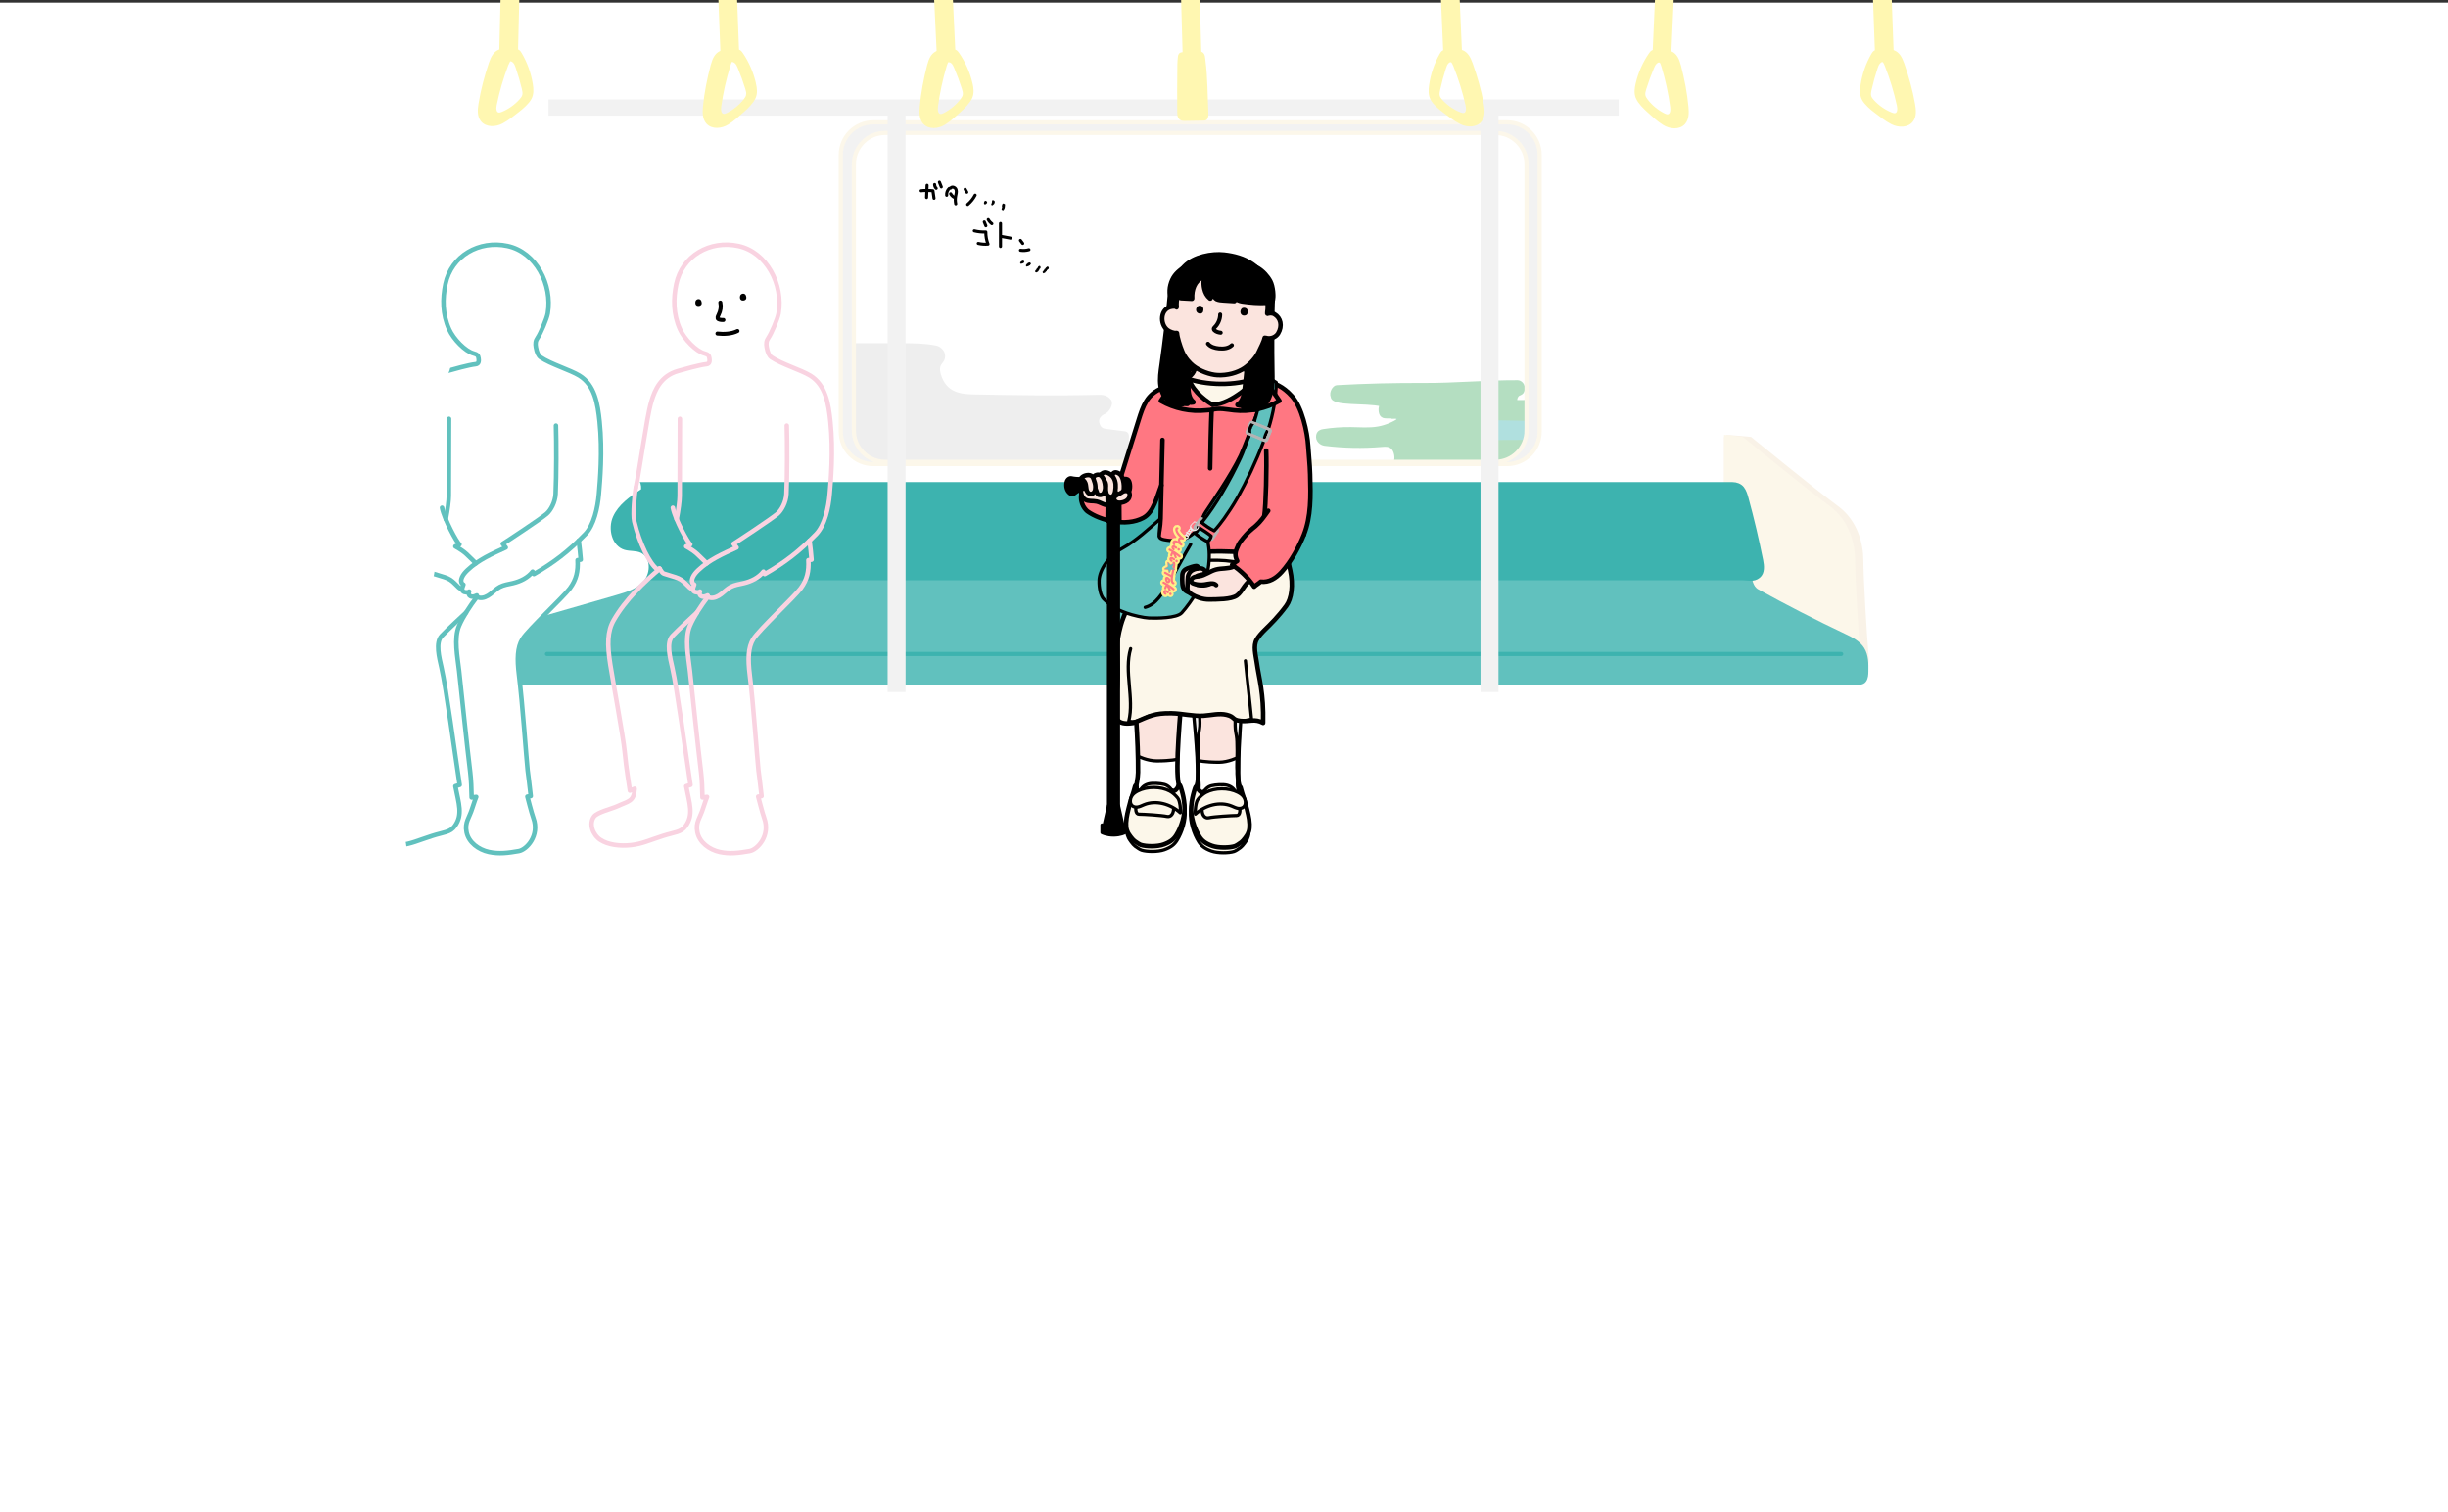 <?xml version="1.0" encoding="UTF-8"?>
<svg xmlns="http://www.w3.org/2000/svg" width="1200" height="741.289" xmlns:xlink="http://www.w3.org/1999/xlink" version="1.1" viewBox="0 0 1200 741.289">
  <rect x="0" y="0" width="1200" height="741.289" fill="#333333" stroke="none"/>
  <defs>
    <clipPath id="clippath">
      <rect x="418.565" y="65.153" width="329.733" height="161.219" rx="15.3" ry="15.3" fill="none"/>
    </clipPath>
    <clipPath id="clippath-1">
      <rect x="198.068" width="799.993" height="86.85" fill="none"/>
    </clipPath>
  </defs>
  <!-- Generator: Adobe Illustrator 28.7.4, SVG Export Plug-In . SVG Version: 1.2.0 Build 166)  -->
  <g>
    <g id="_レイヤー_1" data-name="レイヤー_1">
      <rect y="1.289" width="1200" height="740" fill="#fff"/>
      <g clip-path="url(#clippath)">
        <path d="M828.928,201.03c2.566-.036,5.28-.005,7.479,2.442,2.199,2.447,3.521,8.242,2.031,12.109-2.485,6.446-9.381,1.415-11.477,8.318-.529,1.742-.58,3.9-1.18,5.561-1.035,2.867-3.208,3.17-5.07,3.181-30.57.181-61.141.363-91.711.544-1.505.009-3.081-.013-4.41-1.322-1.329-1.31-2.288-4.356-1.709-6.928.434-1.927,1.536-2.964,2.401-4.304.865-1.34,1.548-3.759.873-5.433-.293-.726-.771-1.098-1.229-1.417-11.128-7.74-23.56-2.682-35.374-5.124-1.601-.331-3.502-1.268-3.966-4.124-.564-3.473,1.491-6.453,3.357-7.555,3.241-1.914,6.719-1.778,10.118-1.487,8.383.718,16.728,2.32,25.025,4.644,7.44,2.084,15.405.732,22.978.848,17.415.268,34.83.371,52.245.31,9.873-.035,19.746-.122,29.619-.262Z" fill="#61c1be" stroke="#61c1be" stroke-miterlimit="10" stroke-width="2.774"/>
        <path d="M743.938,187.005c1.354.006,3.262,1.481,2.792,4.064-.294,1.615-1.324,1.896-2.152,2.261-.828.364-1.788,1.855-1.423,3.41,13.913-.108,27.826-.216,41.739-.324,2.405-.019,5.531,1.126,5.904,5.96-1.414,3.629-4.026,3.898-6.302,3.859-35-.609-70-1.218-104.999-1.827-.914-.016-1.916-.098-2.596-1.338-.681-1.24-.638-4.064.249-4.515-8.039-1.843-23.757-.008-24.183-4.04-.892-2.184.906-4.976,2.321-5.057,14.128-.809,28.571-1.144,42.788-1.084,15.397.065,30.468-1.434,45.865-1.369Z" fill="#69bd83" stroke="#69bd83" stroke-miterlimit="10" stroke-width="1.323"/>
        <path d="M682.113,204.517c13.534-.995,27.068-1.991,40.603-2.986,1.505-.111,3.089-.196,4.432.918,1.343,1.114,2.303,3.869,1.655,6.09-.549,1.882-2.097,3.093-1.974,5.168.13,2.173,1.893,2.737,3.23,2.722,22.922-.261,45.847.155,68.76,1.247-1.352,1.863-.627,5.787.896,7.257s3.418,1.239,5.183,1.014c7.523-.955,15.091-.954,22.613.003,3.312.421,7.224,1.731,8.49,6.744-3.974,2.152-8.237,2.287-12.423,2.393-57.001,1.444-114.017,1.401-171.017-.129-.829-.874-.61-3.128.166-4.126.775-.998,1.836-1.095,2.823-1.149,8.364-.465,16.729-.93,25.093-1.394,1.051-.058,2.203-.183,2.966-1.363,1.295-2.004.531-5.866-.995-7.376-1.526-1.51-3.434-1.371-5.216-1.221-9.346.79-18.723.603-28.054-.56-1.689-.21-3.973-1.804-3.431-4.424.34-1.647,1.612-2.098,2.672-2.265,4.521-.713,9.064-1.043,13.605-.988,4.479.054,8.975.481,13.428-.313,3.693-.658,7.329-2.159,10.77-4.443" fill="#69bd83" stroke="#69bd83" stroke-miterlimit="10" stroke-width="1.477"/>
        <path d="M373.427,168.901c19.202.042,50.865-.099,69.382,0,5.366.029,10.748.042,16.071,1.174,1.89.402,4.369,2.549,3.648,5.494-.414,1.694-1.743,2.319-2.219,3.967-.367,1.275-.119,2.804.251,4.076,2.735,9.383,10.33,10.235,16.58,10.356,20.098.389,40.593.723,60.889.195,2.115-.055,4.42-.007,6.068,2.204,1.293,1.734-1.113,5.289-2.726,5.929-1.613.64-3.761,2.466-3.123,5.021.753,3.017,2.393,3.376,4.345,3.627,2.881.371,5.763.742,8.644,1.112.483.062,1.024.175,1.321.813.444.955.046,2.325.083,3.531.087,2.783,2.258,3.686,3.926,3.811,3.249.244,6.498.487,9.747.731,1.255.094,2.418-.219,3.67-.398.726-.104,1.496-.144,2.142.42.646.564,1.094,1.936.779,3.034-.365,1.272-1.606,2.06-1.292,3.37.326,1.361,1.718.423,2.368,1.409h-199.143l-1.413-59.88Z" fill="#ddd" stroke="#ddd" stroke-miterlimit="10" stroke-width="1.318"/>
      </g>
      <rect x="418.565" y="65.153" width="329.733" height="161.219" rx="15.3" ry="15.3" fill="none"/>
      <rect x="418.565" y="65.153" width="329.733" height="161.219" rx="15.3" ry="15.3" fill="#fff" opacity=".5"/>
      <path d="M846.145,214.277v79.662s53.279,32.657,59.327,33.521c6.048.864,10.368,2.592,9.504-6.048-.864-8.64-2.592-38.88-2.592-46.656s-2.592-19.008-12.096-25.92c-9.504-6.912-42.336-33.696-42.336-33.696l-9.994-.864h-1.814" fill="#f9f2e7" stroke="#f9f2e7" stroke-miterlimit="10" stroke-width="2.04"/>
      <path d="M846.145,296.356v-82.079l7.776.864s32.832,26.784,42.336,33.696c9.504,6.912,12.096,18.144,12.096,25.92s1.728,38.016,2.592,46.656c.864,8.64-3.456,6.912-9.504,6.048-6.048-.864-55.295-31.104-55.295-31.104Z" fill="#fcf7ea" stroke="#fcf7ea" stroke-miterlimit="10" stroke-width="2.04"/>
      <path d="M187.469,280.537c-.639,3.551-1.055,7.484-4.212,9.231-13.924,7.703-28.09,14.967-42.471,21.778-3.442,1.631-7.09,3.402-9.091,6.644-1.963,3.18-1.952,7.152-1.88,10.888.03,1.541.094,3.191,1.004,4.434.91,1.244,2.535,1.148,4.695,1.148h773.641c2.16,0,3.785.096,4.695-1.148.91-1.244.975-2.893,1.004-4.434.072-3.736.083-7.708-1.88-10.888-2-3.241-5.648-5.013-9.091-6.644-14.381-6.811-28.547-14.075-42.471-21.778-3.157-1.746-3.573-5.68-4.212-9.231H187.469Z" fill="#61c1be" stroke="#61c1be" stroke-miterlimit="10" stroke-width="2.04"/>
      <path d="M197.146,237.317h-1.728c-1.783,0-3.67.661-4.767,2.067-1.097,1.406-1.602,3.172-2.073,4.892-2.748,10.037-5.144,20.171-7.181,30.376-.539,2.701-.858,5.994,1.274,7.737,2.459,2.011,4.962,1.008,8.139,1.008h663.051c3.177,0,5.679,1.003,8.139-1.008,2.132-1.744,1.813-5.036,1.274-7.737-2.038-10.205-4.433-20.339-7.181-30.376-.471-1.72-.976-3.486-2.073-4.892-1.097-1.406-2.984-2.067-4.767-2.067H197.146Z" fill="#3db3af" stroke="#3db3af" stroke-miterlimit="10" stroke-width="2.04"/>
      <line x1="902.533" y1="320.548" x2="268.134" y2="320.548" fill="none" stroke="#3db3af" stroke-linecap="round" stroke-linejoin="round" stroke-width="2.04"/>
      <g>
        <g>
          <path d="M491.63,103.08c-.231-.135-.463-.269-.694-.404.111-.479.223-.958.334-1.438-.068-.056-.136-.112-.203-.168.05-.13.101-.259.151-.389l-.102-.084.168-.203-.102-.084c.168-.203.337-.407.505-.61.369.076.524.093.982.47-.18,1.021.141,1.626-.769,2.791-.212.02-.041-.033-.27.119Z" fill-rule="evenodd"/>
          <path d="M487.68,98.951c-.078.164-.157.327-.235.491l.102.084c-.186.496-.848.915-1.112,1.136-.214-.074-.316-.11-.592-.319.05-.13.101-.259.151-.389l-.102-.084c.112-.136.225-.271.337-.407l-.102-.084.168-.203c-.04-.09-.079-.18-.119-.27.056-.068.112-.136.168-.203l-.102-.084c.024-.232.126-.321.319-.592.369.076.524.093.982.47-.03.27-.05.191.137.456Z" fill-rule="evenodd"/>
          <path d="M483.879,99.401c-.319.408-.609.72-.961.746l-.084.102c-.169-.14-.339-.281-.508-.421.112-.678-.137-.655.52-1.455.382.08.321-.037.778.302l.084-.102c.161.095-.059.015.017.186.272.385.08.289.154.642Z" fill-rule="evenodd"/>
        </g>
        <g>
          <path d="M511.026,133.302l.291-.237-.042-.111c.074-.028.148-.056.222-.084.009-.088.018-.176.027-.264.074-.028.148-.056.222-.084l.027-.264c.074-.028.148-.056.222-.084.009-.088.018-.176.027-.264.171-.107.342-.214.514-.321.009-.088.018-.176.027-.264.291-.237.583-.474.874-.711.174.079.017.044.264.027.37.366.343.293.447.847-.104.117-.097.252-.138.306l-.222.084c.014.037.028.074.042.111-.111.042-.222.084-.333.126l.042.111-.222.084.042.111c-.074.028-.148.056-.222.084-.032.139-.064.278-.096.417-.171.107-.342.214-.514.321l-.027.264c-.319.163-.639.326-.958.489-.313-.275-.286-.12-.516-.694Z" fill-rule="evenodd"/>
          <path d="M507.396,132.769c.097-.079.194-.158.291-.237l-.042-.111c.074-.028.148-.056.222-.084l-.042-.111c.074-.028.148-.056.222-.084.032-.139.064-.278.096-.417l.403-.279.027-.264.222-.084c.009-.088.018-.176.027-.264.146-.255.328-.348.694-.516.174.079.017.044.264.027.153.257.256.369.405.736-.083.116-.166.232-.249.348.014.037.028.074.042.111-.134.093-.268.186-.403.279-.055.19-.11.38-.165.571-.074.028-.148.056-.222.084-.032.139-.064.278-.096.417-.191.257-.63.479-1.027.642-.14-.078-.25-.081-.417-.096-.103-.233-.256-.335-.279-.403l.111-.042c-.028-.074-.056-.148-.084-.222Z" fill-rule="evenodd"/>
          <path d="M503.177,130.681c-.121-.208-.242-.416-.363-.625.097-.079.194-.158.291-.237.009-.088.018-.176.027-.264l.222-.084-.042-.111c.111-.042.222-.084.333-.126-.014-.037-.028-.074-.042-.111.074-.028.148-.056.222-.084l-.042-.111c.296-.112.593-.224.889-.336.306.245.498.157.739.61-.189.283-.379.567-.568.85-.185.07-.37.14-.556.21l.042.111c-.384.103-.769.206-1.153.309Z" fill-rule="evenodd"/>
          <path d="M500.379,129.326c-.121-.208-.242-.416-.363-.625.472-.558.786-.849,1.652-1.006.158.194.316.389.474.583-.126.147-.329.476-.388.654-.506.2-.982.324-1.375.393Z" fill-rule="evenodd"/>
        </g>
        <g>
          <g>
            <path d="M451.512,93.505c1.102-.224,4.69-.158,5.803.003.178,1.227.355,2.454.533,3.681" fill="none" stroke="#000" stroke-linecap="round" stroke-linejoin="round" stroke-width="1.5"/>
            <path d="M454.45,90.803c-.081,2.005-.163,4.009-.244,6.013" fill="none" stroke="#000" stroke-linecap="round" stroke-linejoin="round" stroke-width="1.5"/>
            <path d="M458.142,90.424c.006.693.288,1.38.772,1.877" fill="none" stroke="#000" stroke-linecap="round" stroke-linejoin="round" stroke-width="1.5"/>
            <path d="M460.488,89.265c.312.779.624,1.557.936,2.336" fill="none" stroke="#000" stroke-linecap="round" stroke-linejoin="round" stroke-width="1.5"/>
          </g>
          <g>
            <path d="M465.331,92.331c-.92.843-1.407,2.136-1.27,3.376" fill="none" stroke="#000" stroke-linecap="round" stroke-linejoin="round" stroke-width="1.5"/>
            <path d="M466.043,92.16c.618-.939,2.239-.307,2.605.756.366,1.063-.024,2.215-.22,3.322-.215,1.212-.191,2.466.068,3.67" fill="none" stroke="#000" stroke-linecap="round" stroke-linejoin="round" stroke-width="1.5"/>
            <path d="M466.006,94.97c.417.807,1.116,1.466,1.947,1.834" fill="none" stroke="#000" stroke-linecap="round" stroke-linejoin="round" stroke-width="1.5"/>
          </g>
          <g>
            <path d="M473.11,92.74c.272.49.544.981.815,1.471" fill="none" stroke="#000" stroke-linecap="round" stroke-linejoin="round" stroke-width="1.5"/>
            <path d="M474.344,100.212c1.505-1.264,2.758-2.826,3.666-4.569" fill="none" stroke="#000" stroke-linecap="round" stroke-linejoin="round" stroke-width="1.5"/>
          </g>
        </g>
        <g>
          <g>
            <path d="M477.579,113.128c1.846.466,3.76.664,5.662.584-.028,2.03.342,4.065,1.081,5.956-1.606.142-3.234.023-4.802-.35" fill="none" stroke="#000" stroke-linecap="round" stroke-linejoin="round" stroke-width="1.5"/>
            <path d="M482.495,108.791c.254.626.508,1.252.762,1.879" fill="none" stroke="#000" stroke-linecap="round" stroke-linejoin="round" stroke-width="1.5"/>
            <path d="M484.431,107.638c.438.789,1.047,1.482,1.774,2.016" fill="none" stroke="#000" stroke-linecap="round" stroke-linejoin="round" stroke-width="1.5"/>
          </g>
          <g>
            <path d="M490.438,109.529v11.294" fill="none" stroke="#000" stroke-linecap="round" stroke-linejoin="round" stroke-width="1.5"/>
            <path d="M491.188,115.943c1.379.259,2.758.517,4.137.776" fill="none" stroke="#000" stroke-linecap="round" stroke-linejoin="round" stroke-width="1.5"/>
          </g>
          <g>
            <path d="M500.204,117.828c.377.502.753,1.004,1.13,1.506" fill="none" stroke="#000" stroke-linecap="round" stroke-linejoin="round" stroke-width="1.5"/>
            <path d="M500.23,122.675c1.384.206,2.812.112,4.157-.274" fill="none" stroke="#000" stroke-linecap="round" stroke-linejoin="round" stroke-width="1.5"/>
          </g>
        </g>
      </g>
      <rect x="269.371" y="49.255" width="523.579" height="6.912" fill="#f2f2f2" stroke="#f2f2f2" stroke-miterlimit="10" stroke-width="1.02"/>
      <path d="M396.09,340.506h-116.374c-8.438,5.834-22.383,2.609-28.474-5.646-6.091-8.255-4.338-21.231,3.726-27.573,4.043-3.18,9.123-4.672,14.066-6.095,10.994-3.166,21.988-6.331,32.982-9.497,5.043-1.452,10.408-3.11,13.727-7.175,3.319-4.065,3.16-11.333-1.593-13.56-2.463-1.154-5.386-.672-7.995-1.437-6.245-1.83-8.295-10.33-5.654-16.278,2.641-5.947,8.339-9.855,13.764-13.449.562-8.022-10.122-11.167-18.157-11.522-64.567-2.852-129.222-3.707-193.842-2.564v140.138h294.976l-1.152-25.344Z" fill="#fff"/>
      <path d="M738.827,59.972h-310.792c-8.743,0-15.896,7.154-15.896,15.896v135.711c0,8.743,7.154,15.896,15.896,15.896h310.792c8.743,0,15.896-7.153,15.896-15.896V75.868c0-8.743-7.154-15.896-15.896-15.896ZM748.298,211.073c0,8.415-6.885,15.3-15.3,15.3h-299.133c-8.415,0-15.3-6.885-15.3-15.3V80.453c0-8.415,6.885-15.3,15.3-15.3h299.133c8.415,0,15.3,6.885,15.3,15.3v130.62Z" fill="#f2f2f2" stroke="#fcf7ea" stroke-miterlimit="10" stroke-width="2.04"/>
      <rect x="435.617" y="55.303" width="7.776" height="283.389" fill="#f2f2f2" stroke="#f2f2f2" stroke-miterlimit="10" stroke-width="1.02"/>
      <rect x="726.254" y="55.303" width="7.776" height="283.389" fill="#f2f2f2" stroke="#f2f2f2" stroke-miterlimit="10" stroke-width="1.02"/>
      <g clip-path="url(#clippath-1)">
        <g>
          <rect x="458.806" y="-19.266" width="7.846" height="47.078" transform="translate(.316 21.904) rotate(-2.713)" fill="#fff7b1" stroke="#fff7b1" stroke-miterlimit="10" stroke-width="1.323"/>
          <rect x="579.769" y="-19.156" width="7.846" height="47.078" transform="translate(.105 16.302) rotate(-1.6)" fill="#fff7b1" stroke="#fff7b1" stroke-miterlimit="10" stroke-width="1.323"/>
          <path d="M476.042,40.817c-1.222-5.166-3.417-10.101-6.435-14.468-.351-.509-.737-1.03-1.293-1.3-.469-.226-1.007-.25-1.531-.259-7.28-.121-9.938.533-11.697,7.399-1.697,6.624-2.971,13.307-3.58,20.123-.246,2.762-.288,5.86,1.566,7.922,2.387,2.658,6.828,2.208,9.848.298,3.021-1.91,4.747-3.694,7.424-6.062,1.928-1.705,4.648-4.412,5.656-6.78.914-2.146.579-4.606.042-6.874ZM472.582,46.607c-.179.911-.719,1.711-1.286,2.447-2.241,2.908-5.144,5.305-8.422,6.956-.67.337-1.419.651-2.149.48-1.624-.382-1.806-2.599-1.592-4.253.876-6.762,2.319-13.448,4.27-19.982.286-.912.495-1.39.803-2.089.471-.612,1.77-.363,2.54.319.771.681,1.209,1.653,1.611,2.599,1.425,3.349,2.689,6.769,3.784,10.24.336,1.066.66,2.189.443,3.284Z" fill="#fff7b1" stroke="#fff7b1" stroke-miterlimit="10" stroke-width="1.323"/>
          <rect x="352.987" y="-19.298" width="7.846" height="47.078" transform="translate(.098 13.636) rotate(-2.189)" fill="#fff7b1" stroke="#fff7b1" stroke-miterlimit="10" stroke-width="1.323"/>
          <path d="M369.889,40.906c-1.174-5.177-3.324-10.132-6.302-14.526-.347-.512-.728-1.036-1.281-1.312-.467-.231-1.004-.259-1.529-.273-7.279-.187-9.942.442-11.764,7.292-1.757,6.608-3.093,13.279-3.764,20.089-.271,2.76-.341,5.857,1.493,7.936,2.363,2.68,6.808,2.271,9.845.388,3.038-1.883,4.781-3.651,7.479-5.994,1.944-1.687,4.688-4.37,5.718-6.728.933-2.137.621-4.6.104-6.874ZM366.377,46.664c-.188.91-.734,1.704-1.309,2.435-2.268,2.888-5.192,5.258-8.486,6.878-.673.331-1.425.638-2.154.46-1.62-.397-1.782-2.615-1.553-4.268.938-6.754,2.442-13.427,4.452-19.942.243-.839.493-1.508.807-2.204.471-.659,1.788-.225,2.552.464.765.689,1.194,1.664,1.587,2.614,1.395,3.362,2.628,6.794,3.691,10.275.327,1.069.64,2.195.413,3.288Z" fill="#fff7b1" stroke="#fff7b1" stroke-miterlimit="10" stroke-width="1.323"/>
          <rect x="245.938" y="-19.723" width="7.846" height="47.078" transform="translate(.168 -6.111) rotate(1.402)" fill="#fff7b1" stroke="#fff7b1" stroke-miterlimit="10" stroke-width="1.323"/>
          <path d="M260.518,41.222c-.848-5.24-2.683-10.32-5.38-14.893-.314-.532-.661-1.08-1.197-1.389-.451-.259-.986-.321-1.509-.368-7.253-.643-9.95-.181-12.197,6.541-2.167,6.485-3.918,13.06-5.014,19.814-.443,2.737-.707,5.824.993,8.014,2.191,2.822,6.652,2.692,9.801,1.004,3.15-1.689,5-3.344,7.84-5.513,2.046-1.562,4.952-4.068,6.128-6.357,1.065-2.075.908-4.553.535-6.854ZM256.652,46.749c-.244.896-.839,1.655-1.459,2.348-2.444,2.74-5.511,4.922-8.9,6.333-.692.288-1.462.547-2.178.324-1.592-.498-1.615-2.722-1.283-4.357,1.359-6.682,3.278-13.247,5.692-19.624.293-.715.641-1.404.999-2.079.659-.659,1.744-.182,2.463.553.72.735,1.087,1.736,1.42,2.708,1.181,3.443,2.197,6.945,3.04,10.486.259,1.087.501,2.231.206,3.308Z" fill="#fff7b1" stroke="#fff7b1" stroke-miterlimit="10" stroke-width="1.323"/>
          <rect x="707.214" y="-19.393" width="7.846" height="47.078" transform="translate(1421.784 -22.586) rotate(177.512)" fill="#fff7b1" stroke="#fff7b1" stroke-miterlimit="10" stroke-width="1.323"/>
          <path d="M701.856,48.588c1.219,2.266,4.172,4.716,6.247,6.239,2.881,2.115,4.762,3.735,7.943,5.364,3.18,1.629,7.644,1.674,9.78-1.19,1.659-2.222,1.336-5.303.841-8.032-1.224-6.732-3.099-13.272-5.389-19.715-2.374-6.679-5.08-7.089-12.319-6.309-.521.056-1.055.129-1.501.396-.529.319-.866.873-1.17,1.412-2.61,4.623-4.349,9.736-5.097,14.992-.329,2.308-.44,4.788.665,6.842ZM705.305,43.888c.775-3.556,1.725-7.077,2.84-10.541.315-.979.663-1.986,1.369-2.734.705-.749,1.393-1.049,2.314-.589.471.471.8,1.224,1.176,2.049,2.535,6.33,4.578,12.858,6.063,19.513.363,1.628.382,3.852-1.2,4.38-.712.237-1.487-.008-2.184-.283-3.415-1.347-6.523-3.47-9.018-6.164-.632-.681-1.242-1.428-1.503-2.32-.316-1.071-.095-2.219.143-3.311Z" fill="#fff7b1" stroke="#fff7b1" stroke-miterlimit="10" stroke-width="1.323"/>
          <rect x="811.723" y="-19.102" width="7.846" height="47.078" transform="translate(1630.291 45.106) rotate(-177.454)" fill="#fff7b1" stroke="#fff7b1" stroke-miterlimit="10" stroke-width="1.323"/>
          <path d="M802.501,47.893c1.015,2.365,3.742,5.064,5.676,6.763,2.684,2.36,4.415,4.139,7.442,6.04,3.025,1.901,7.467,2.338,9.847-.327,1.847-2.068,1.796-5.165,1.543-7.927-.628-6.814-1.922-13.493-3.638-20.112-1.779-6.861-4.438-7.507-11.718-7.365-.524.01-1.062.035-1.53.263-.555.272-.94.794-1.289,1.304-3.006,4.376-5.186,9.317-6.393,14.487-.53,2.27-.859,4.731.062,6.874ZM806.349,43.514c1.085-3.474,2.339-6.898,3.755-10.251.399-.947.834-1.92,1.603-2.604.768-.684,1.503-.986,2.379-.447.423.565.706,1.365.969,2.207,1.97,6.528,3.432,13.21,4.327,19.97.219,1.654.043,3.871-1.58,4.258-.73.173-1.48-.138-2.151-.473-3.284-1.641-6.193-4.029-8.443-6.931-.57-.734-1.112-1.532-1.294-2.443-.22-1.095.1-2.219.433-3.286Z" fill="#fff7b1" stroke="#fff7b1" stroke-miterlimit="10" stroke-width="1.323"/>
          <path d="M913.311,48.577c1.204,2.274,4.141,4.744,6.206,6.281,2.866,2.134,4.737,3.767,7.907,5.417,3.169,1.65,7.632,1.725,9.788-1.124,1.673-2.211,1.371-5.294.894-8.026-1.179-6.74-3.011-13.293-5.258-19.751-2.329-6.694-5.032-7.122-12.277-6.391-.522.053-1.056.122-1.504.386-.531.316-.872.868-1.179,1.404-2.641,4.605-4.413,9.707-5.197,14.958-.344,2.305-.472,4.785.619,6.846ZM916.79,43.9c.799-3.551,1.772-7.065,2.91-10.522.321-.977.676-1.981,1.387-2.725.71-.744,1.352-1.19,2.269-.723.471.423.894,1.459,1.211,2.207,2.493,6.347,4.492,12.888,5.933,19.553.352,1.631.356,3.855-1.229,4.372-.713.232-1.486-.018-2.182-.297-3.406-1.37-6.499-3.514-8.977-6.223-.628-.686-1.232-1.437-1.488-2.33-.308-1.074-.08-2.22.165-3.31Z" fill="#fff7b1" stroke="#fff7b1" stroke-miterlimit="10" stroke-width="1.323"/>
          <path d="M590.276,29.928c-.2-1.474-.092-3.336-1.463-3.913-.461-.194-.977-.192-1.477-.183-2.499.042-4.997.169-7.487.381-.514.044-1.083.118-1.417.511-.248.291-.308.694-.358,1.073-.139,1.052-.254,2.767-.27,3.827-.088,5.802-.141,19.341-.066,22.892.02.942-.055,2.268.489,3.037.8,1.129,1.644,1.068,3.2,1.035,2.641-.056,6.354-.088,8.995-.144,1.006-.021,1.326-1.456,1.276-2.461-.422-8.559-.378-18.364-1.423-26.055Z" fill="#fff7b1" stroke="#fff7b1" stroke-miterlimit="10" stroke-width="1.323"/>
          <rect x="918.964" y="-19.341" width="7.846" height="47.078" transform="translate(1845.305 -25.532) rotate(177.893)" fill="#fff7b1" stroke="#fff7b1" stroke-miterlimit="10" stroke-width="1.323"/>
        </g>
      </g>
      <path d="M233.869,292.455c-3.563,4.683-6.897,9.8-8.802,14.244-2.697,6.293-.74,15.349,0,22.155.852,7.84,4.048,38.474,5.454,49.722.433,3.462.606,8.111.682,12.313l2.258-.298s-1.15,2.94-1.917,5.496c-1.457,4.857-3.843,6.864-2.824,11.831,1.036,5.047,5.895,8.597,10.931,9.688,5.035,1.091,9.569.454,14.645-.429,3.778-.657,10.353-7.541,7.158-16.233-.879-2.39-2.94-10.481-2.94-10.481l1.662-.256c-.639-6.263-1.272-10.246-1.534-12.654-.639-5.88-2.471-32.509-4.261-46.825-.945-7.562-.809-13.421,1.747-17.511,2.91-4.656,19.953-20.428,23.221-24.84,1.598-2.157,2.612-4.255,3.192-6.491l-48.671,10.568Z" fill="#fff"/>
      <g>
        <path d="M311.667,239.04c1.105-4.865,2.343-13.634,3.707-21.644,1.223-7.183,2.525-16.09,4.09-21.133,1.534-4.942,4.388-12.023,12.91-14.409,3.059-.857,10.336-2.941,13.986-3.346,1.666-.185,1.527-1.832,1.389-2.869-.185-1.389-.727-1.934-2.397-2.376-4.139-1.095-9.886-7.042-12.036-11.839-3.348-7.468-3.308-15.053-1.82-22.166,2.914-13.922,16.528-21.672,30.436-18.692,13.895,2.978,22.116,18.967,19.74,32.992-.471,2.782-3.603,10.026-4.973,11.967-1.09,1.544-1.198,2.89-.871,4.722.463,2.592,1.226,4.167,2.314,4.906,4.906,3.332,14.54,6.213,18.994,8.936,7.567,4.626,9.01,13.748,9.928,22.57,1.524,14.646.17,29.313-.341,35.449-.562,6.743-2.452,15.359-6.647,19.684-8.181,8.436-15.659,14.164-25.216,19.602l-.625-1.205c-2.343,3.003-5.978,4.767-9.683,5.651-2.146.513-4.395.778-6.346,1.807-1.734.914-3.111,2.368-4.673,3.555-1.561,1.186-3.492,2.142-5.421,1.792-.59-.107-1.356-.56-1.222-1.144-.685.308-1.398.623-2.149.618s-1.556-.423-1.762-1.146c-.113-.399-.049-1.004.145-1.37-.004.277-.369.37-.645.38-.584.02-1.184.037-1.734-.16-.549-.197-1.045-.66-1.101-1.241-.025-.266.042-.531.113-.788.146-.532.37-1.088.555-1.607-.611-.279-.991-.936-1.071-1.603-.08-.667.104-1.341.375-1.955.604-1.367,1.63-2.501,2.712-3.532,5.286-5.034,12.07-8.01,18.748-11.069l-1.471-1.836c1.368-.801,18.828-12.332,21.555-14.718,1.958-1.713,4.157-5.628,4.346-9.714.426-9.203.426-25.053.17-33.489" fill="none" stroke="#f9d3e1" stroke-linecap="round" stroke-linejoin="round" stroke-width="2.207"/>
        <path d="M339.638,288.761c-.682-.063-1.376-.609-1.597-.809-1.389-1.255-2.58-2.75-4.156-3.76-1.773-1.138-3.89-1.573-5.89-2.234-3.453-1.141-2.765-.359-4.749-3.406l-1.054.538c-3.804-2.911-8.721-12.615-11.29-23.561-.771-3.286.167-13.848.767-16.489" fill="none" stroke="#f9d3e1" stroke-linecap="round" stroke-linejoin="round" stroke-width="2.207"/>
        <path d="M346.443,276.096c-4.337-4.103-4.813-5.288-10.083-8.269l2.021-.987c-1.236-.873-7.414-12.207-8.564-17.959" fill="none" stroke="#f9d3e1" stroke-linecap="round" stroke-linejoin="round" stroke-width="2.207"/>
        <path d="M333.269,205.295c-.035,12.581-.07,25.162-.105,37.744-.007,2.397-.588,6.852-1.487,11.466" fill="none" stroke="#f9d3e1" stroke-linecap="round" stroke-linejoin="round" stroke-width="2.207"/>
        <path d="M323.402,278.793c-7.555,6.325-16.889,15.193-22.589,25.218-3.114,5.476-3.205,11.831-1.638,21.757,1.404,8.89,6.317,35.326,7.018,42.578.915,9.456,2.053,15.241,2.573,19.184l2.34-.936c-.326,6.361-2.957,5.994-8.656,8.656-2.438,1.138-9.629,2.831-11.242,4.984-2.64,3.526-.62,8.961,3.054,11.392,3.674,2.431,9.592,3.275,15.358,2.573,5.222-.636,8.037-2.106,15.289-4.445,5.916-1.908,8.936-1.675,11.229-4.913,3.977-5.615,1.87-10.952.234-19.478l2.106-.641c-2.515-16.555-6.552-47.028-8.89-57.317-1.17-5.147-3.041-12.399,0-15.674,2.476-2.667,12.049-11.497,12.049-11.497" fill="none" stroke="#f9d3e1" stroke-linecap="round" stroke-linejoin="round" stroke-width="2.207"/>
        <path d="M396.832,265.03c.41,2.946.734,6.478.986,9.288l-1.548.258c.279,5.408-.582,9.489-3.778,13.802-3.268,4.412-20.311,20.184-23.221,24.84-2.556,4.09-2.692,9.949-1.747,17.511,1.79,14.316,3.622,40.945,4.261,46.825.262,2.408.895,6.391,1.534,12.654l-1.662.256s2.061,8.091,2.94,10.481c3.196,8.692-3.38,15.576-7.158,16.233-5.076.883-9.61,1.52-14.645.429s-9.894-4.641-10.931-9.688c-1.02-4.967,1.367-6.975,2.824-11.831.767-2.556,1.917-5.496,1.917-5.496l-2.258.298c-.075-4.202-.249-8.851-.682-12.313-1.406-11.248-4.601-41.882-5.454-49.722-.74-6.806-2.697-15.862,0-22.155,1.905-4.444,5.239-9.561,8.802-14.244" fill="none" stroke="#f9d3e1" stroke-linecap="round" stroke-linejoin="round" stroke-width="2.207"/>
      </g>
      <g>
        <path d="M353.091,148.285c.429,2.142.192,3.894-.928,6.195-.155.319-.331.636-.389.987-.057.35-0.0.802.317.96.774.387,1.697.473,2.517.418" fill="none" stroke="#000" stroke-linecap="round" stroke-linejoin="round" stroke-width="1.962"/>
        <path d="M343.547,147.141c.152.199.236.442.306.682.116.395.202.822.074,1.213-.129.396-.472.701-.863.845-.391.143-.825.138-1.232.049-.306-.067-.791-.467-.91-.891-.129-.461-.132-.968.029-1.419.376-1.052,1.886-1.406,2.596-.478Z"/>
        <path d="M365.411,144.472c.152.199.236.442.306.682.116.395.202.822.074,1.213-.129.396-.472.701-.863.845-.391.143-.825.138-1.232.049-.306-.067-.791-.467-.91-.891-.129-.461-.132-.968.029-1.419.376-1.052,1.886-1.406,2.596-.478Z"/>
        <path d="M351.675,163.505c3.021.34,6.865.234,9.843-1.255" fill="none" stroke="#000" stroke-linecap="round" stroke-linejoin="round" stroke-width="1.962"/>
      </g>
      <g>
        <path d="M198.524,239.04c1.105-4.865,2.343-13.634,3.707-21.644,1.223-7.183,2.525-16.09,4.09-21.133,1.534-4.942,4.388-12.023,12.91-14.409,3.059-.857,10.336-2.941,13.986-3.346,1.666-.185,1.527-1.832,1.389-2.869-.185-1.389-.727-1.934-2.397-2.376-4.139-1.095-9.886-7.042-12.036-11.839-3.348-7.468-3.308-15.053-1.82-22.166,2.914-13.922,16.528-21.672,30.436-18.692,13.895,2.978,22.116,18.967,19.74,32.992-.471,2.782-3.603,10.026-4.973,11.967-1.09,1.544-1.198,2.89-.871,4.722.463,2.592,1.226,4.167,2.314,4.906,4.906,3.332,14.54,6.213,18.994,8.936,7.567,4.626,9.01,13.748,9.928,22.57,1.524,14.646.17,29.313-.341,35.449-.562,6.743-2.452,15.359-6.647,19.684-8.181,8.436-15.659,14.164-25.216,19.602l-.625-1.205c-2.343,3.003-5.978,4.767-9.683,5.651-2.146.513-4.395.778-6.346,1.807-1.734.914-3.111,2.368-4.673,3.555-1.561,1.186-3.492,2.142-5.421,1.792-.59-.107-1.356-.56-1.222-1.144-.685.308-1.398.623-2.149.618s-1.556-.423-1.762-1.146c-.113-.399-.049-1.004.145-1.37-.004.277-.369.37-.645.38-.584.02-1.184.037-1.734-.16-.549-.197-1.045-.66-1.101-1.241-.025-.266.042-.531.113-.788.146-.532.37-1.088.555-1.607-.611-.279-.991-.936-1.071-1.603s.104-1.341.375-1.955c.604-1.367,1.63-2.501,2.712-3.532,5.286-5.034,12.07-8.01,18.748-11.069l-1.471-1.836c1.368-.801,18.828-12.332,21.555-14.718,1.958-1.713,4.157-5.628,4.346-9.714.426-9.203.426-25.053.17-33.489" fill="none" stroke="#61c1be" stroke-linecap="round" stroke-linejoin="round" stroke-width="2.207"/>
        <path d="M226.495,288.761c-.682-.063-1.376-.609-1.597-.809-1.389-1.255-2.58-2.75-4.156-3.76-1.773-1.138-3.89-1.573-5.89-2.234-3.453-1.141-2.765-.359-4.749-3.406l-1.054.538c-3.804-2.911-8.721-12.615-11.29-23.561-.771-3.286.167-13.848.767-16.489" fill="none" stroke="#61c1be" stroke-linecap="round" stroke-linejoin="round" stroke-width="2.207"/>
        <path d="M233.3,276.096c-4.337-4.103-4.813-5.288-10.083-8.269l2.021-.987c-1.236-.873-7.414-12.207-8.564-17.959" fill="none" stroke="#61c1be" stroke-linecap="round" stroke-linejoin="round" stroke-width="2.207"/>
        <path d="M220.125,205.295c-.035,12.581-.07,25.162-.105,37.744-.007,2.397-.588,6.852-1.487,11.466" fill="none" stroke="#61c1be" stroke-linecap="round" stroke-linejoin="round" stroke-width="2.207"/>
        <path d="M210.259,278.793c-7.555,6.325-16.889,15.193-22.589,25.218-3.114,5.476-3.205,11.831-1.638,21.757,1.404,8.89,6.317,35.326,7.018,42.578.915,9.456,2.053,15.241,2.573,19.184l2.34-.936c-.326,6.361-2.957,5.994-8.656,8.656-2.438,1.138-9.629,2.831-11.242,4.984-2.64,3.526-.62,8.961,3.054,11.392,3.674,2.431,9.592,3.275,15.358,2.573,5.222-.636,8.037-2.106,15.289-4.445,5.916-1.908,8.936-1.675,11.229-4.913,3.977-5.615,1.87-10.952.234-19.478l2.106-.641c-2.515-16.555-6.552-47.028-8.89-57.317-1.17-5.147-3.041-12.399,0-15.674,2.476-2.667,12.049-11.497,12.049-11.497" fill="none" stroke="#61c1be" stroke-linecap="round" stroke-linejoin="round" stroke-width="2.207"/>
        <path d="M283.688,265.03c.41,2.946.734,6.478.986,9.288l-1.548.258c.279,5.408-.582,9.489-3.778,13.802-3.268,4.412-20.311,20.184-23.221,24.84-2.556,4.09-2.692,9.949-1.747,17.511,1.79,14.316,3.622,40.945,4.261,46.825.262,2.408.895,6.391,1.534,12.654l-1.662.256s2.061,8.091,2.94,10.481c3.196,8.692-3.38,15.576-7.158,16.233-5.076.883-9.61,1.52-14.645.429-5.035-1.091-9.894-4.641-10.931-9.688-1.02-4.967,1.367-6.975,2.824-11.831.767-2.556,1.917-5.496,1.917-5.496l-2.258.298c-.075-4.202-.249-8.851-.682-12.313-1.406-11.248-4.601-41.882-5.454-49.722-.74-6.806-2.697-15.862,0-22.155,1.905-4.444,5.239-9.561,8.802-14.244" fill="none" stroke="#61c1be" stroke-linecap="round" stroke-linejoin="round" stroke-width="2.207"/>
      </g>
      <path d="M186.158,433.325c7.618-1.77,13.434-9.386,13.136-17.202-.142-3.715-1.497-7.316-1.521-11.034-.029-4.496,1.876-8.742,3.106-13.067,4.956-17.421-5.048-35.947-4.526-54.052,1.026-35.574,18.436-37.361,17.569-72.939-.315-12.935,4.771-57.689,2.752-70.469-1.539-9.746,13.06-17.788-4.809-22.023h-44.154v260.786h18.447Z" fill="#fff"/>
      <g>
        <path d="M611.987,404.153c.512,3.645.181,5.56-.646,7.214-.39.78-2.027,3.176-3.239,4.099-1.074.818-2.475,1.698-3.148,1.914-2.567.825-8.04.925-11.191-.225-3.294-1.201-4.879-2.521-6.134-4.51-2.569-4.071-4.427-10.038-4.004-14.911.144-1.659.344-2.965.586-4.132,0,0,.192,5.747,1.887,10.735,2.288,6.73,6.562,10.241,13.203,10.333,12.408.171,12.686-10.518,12.686-10.518Z" fill="#fcf7ea" stroke="#000" stroke-linecap="round" stroke-linejoin="round" stroke-width="1.592"/>
        <path d="M552.566,403.506c-.512,3.645-.181,5.56.646,7.214.39.78,2.027,3.176,3.239,4.099,1.074.818,2.475,1.698,3.148,1.914,2.567.825,8.04.925,11.191-.225,3.294-1.201,4.879-2.521,6.134-4.51,2.569-4.071,4.427-10.038,4.004-14.911-.144-1.659-.344-2.965-.586-4.132,0,0-.192,5.747-1.887,10.735-2.288,6.73-6.562,10.241-13.203,10.333-12.408.171-12.686-10.518-12.686-10.518Z" fill="#fcf7ea" stroke="#000" stroke-linecap="round" stroke-linejoin="round" stroke-width="1.592"/>
        <path d="M618.5,185.486c6.002,2.616,9.697,3.083,14.781,8.696,4.912,5.422,7.579,17.461,8.001,24.619.302,5.114.761,8.128.932,13.77.328,10.796.461,20.683-3.047,29.531-2.246,5.666-6.093,13.009-10.957,18.318-2.751,3.003-6.178,5.191-10.218,4.676-1.012.972-2.209,1.508-3.221,2.48-2.774-4.315-6.612-7.815-10.795-10.784.894-.543,1.576-1.35,2.494-1.808-.888-1.822-1.031-3.121-.724-4.483-4.561-.185-8.625-.281-11.049-.186-7.44.292-23.066.866-23.066.866-2.853.496-4.564-3.556-4.062-6.696.506-3.163,1.241-6.327,1.365-10.297l.384-16.335c-2.253,5.51-3.616,13.182-8.868,15.983-8.567,4.57-21.132,1.229-27.287-3.122-.787-.556-3.887-3.556-3.085-8.56l19.565-8.976c2.852-9.133,5.704-18.267,8.556-27.4.991-3.175,2-6.387,3.746-9.218,1.746-2.831,4.443-4.965,7.544-6.167,2.381-.923,6.103-2.535,6.103-2.535l42.907-2.369Z" fill="#ff7782"/>
        <path d="M609.433,319.919c-.054,11.028-1.396,26.624-1.877,33.967-.525,8.013-.948,17.865-.871,25.416.025,2.448.893,6.967,1.301,8.363,1.595,5.456,4.068,10.381,4.151,17.131.059,4.806-4.834,9.202-7.945,9.759-4.774.856-9.301.123-12.338-1.341-3.148-1.518-5.628-6.923-6.787-10.976-1.399-4.895.606-12.438,1.744-17.4,1.698-7.405-.849-35.144-1.937-47.532-.542-6.175-1.237-14.229-1.16-18.07.047-2.326.355-4.479.93-6.54l24.79,7.223Z" fill="#fbe4de"/>
        <path d="M606.755,371.289c-.068,2.821-.096,5.54-.071,8.013.025,2.448.893,6.967,1.301,8.363,1.595,5.456,4.068,10.381,4.151,17.131.059,4.806-4.834,9.202-7.945,9.759-4.774.856-9.301.123-12.338-1.341-3.148-1.518-5.628-6.923-6.787-10.976-1.399-4.895.606-12.438,1.744-17.4.539-2.349.65-6.743.517-12.044,0,0,3.149.802,10.167.818,4.663.01,9.262-2.322,9.262-2.322Z" fill="#fff" stroke="#000" stroke-linecap="round" stroke-linejoin="round" stroke-width="1.592"/>
        <path d="M584.642,312.695c-.575,2.061-.883,4.215-.93,6.54-.077,3.842.617,11.896,1.16,18.07,1.088,12.387,3.636,40.127,1.937,47.532-1.138,4.962-3.143,12.505-1.744,17.4,1.159,4.053,3.639,9.458,6.787,10.976,3.037,1.465,7.564,2.197,12.338,1.341,3.111-.557,8.004-4.954,7.945-9.759-.082-6.75-2.555-11.675-4.151-17.131-.408-1.396-1.276-5.915-1.301-8.363-.077-7.551.345-17.403.871-25.416.482-7.343,1.823-22.939,1.877-33.967" fill="none" stroke="#000" stroke-linecap="round" stroke-linejoin="round" stroke-width="2.207"/>
        <path d="M607.462,384.245c-.349-2.621-.309-7.996-.218-12.568.104-5.199.916-19.106,1.491-25.37.154-1.683,1.112-15.995,1.153-18.025.018-.907-.689-.498-1.601.149-.912.647-1.26,1.881-1.557,3.318-.465,2.251-.602,8.134-.87,12.139-.216,3.228-.754,11.84-.113,14.974.127.62.565,2.84.597,4.586.04,2.144.216,7.963.084,11.406-.077,2.008.218,3.235.24,3.639.131,2.385.061,2.746-.113,5.637-.188,3.129,2.217,8.191,3.296,10.594.775,1.958,1.776,4.986,1.776,4.986-.262-2.574-2.536-9.262-3.093-11.185-.547-1.889-.964-3.466-1.073-4.283Z" fill="#f2f2f2" stroke="#000" stroke-linecap="round" stroke-linejoin="round" stroke-width="1.592"/>
        <path d="M586.841,383.713c.286-2.628.117-8.001-.085-12.57-.229-5.195-1.375-19.078-2.1-25.326-.195-1.679-1.496-15.964-1.586-17.992-.04-.906.677-.514,1.604.111.927.625,1.305,1.85,1.637,3.28.519,2.239.797,8.117,1.162,12.115.294,3.222,1.075,10.837.509,13.986-.112.623-.497,2.852-.487,4.599.012,2.144-.061,8.947.154,12.386.125,2.006-.14,3.24-.153,3.644-.074,2.387.005,2.746.249,5.633.263,3.124-.52,8.272-1.542,10.7-.728,1.976-1.656,5.027-1.656,5.027-.6-3.345.373-8.088,1.324-11.286.56-1.885.881-3.488.97-4.307Z" fill="#f2f2f2" stroke="#000" stroke-linecap="round" stroke-linejoin="round" stroke-width="1.592"/>
        <path d="M606.532,335.401c-2.43.369-11.432.231-14.706.039-1.085-.064-1.386.39-1.485,1.14-.161,1.226.273,7.071.619,9.79.048.372.123.778.478,1.038.3.219.734.284,1.143.329,4.966.55,9.761.725,14.619-.169.402-.074.818-.153,1.141-.35.6-.366.743-1.018.77-1.611.102-2.299.861-12.258.473-11.776-.828,1.029-1.643,1.355-3.053,1.569Z" fill="#f2f2f2" stroke="#000" stroke-linecap="round" stroke-linejoin="round" stroke-width="1.592"/>
        <path d="M583.668,335.195c3.391.72,14.935.65,18.677.624,1.546-.011,2.902.16,3.783.911.872.744,1.292,1.352,1.625,2.288.554,1.557.958,3.769-.049,6.599-.354.996-.99,1.442-1.876,1.884-.498.248-2.863.728-3.483.766-5.145.315-12.027-.241-16.434-1.291-.956-.228-1.687-.781-1.765-1.581-.208-2.135-1.023-9.92-.48-10.201Z" fill="#f2f2f2" stroke="#000" stroke-linecap="round" stroke-linejoin="round" stroke-width="1.592"/>
        <path d="M585.265,388.092c-.581,2.053-1.05,3.927-1.322,7.054-.423,4.873,1.434,10.84,4.004,14.911,1.255,1.989,2.84,3.308,6.134,4.51,3.152,1.149,8.624,1.049,11.191.225.673-.216,2.074-1.096,3.148-1.914,1.212-.923,2.849-3.319,3.239-4.099.827-1.654,1.158-3.57.646-7.214-.311-2.215-1.684-7.679-2.474-9.95-.833-2.395-1.18-3.658-1.731-5.703-.151-.56-.865.058-.743,1.138.082.722-.835,1.908-2.142,1.444-.457-.163-.925-.305-1.394-.453-3.859-1.212-9.903-.714-14.183.203-.713.153-1.08.007-1.659-.618-.273-.295-.748-.823-.937-1.455-.193-.647-.627-.977-.816-.706-.355.51-.675,1.616-.961,2.628Z" fill="#fcf7ea" stroke="#000" stroke-linecap="round" stroke-linejoin="round" stroke-width="2.207"/>
        <path d="M584.211,393.603" fill="none" stroke="#000" stroke-linecap="round" stroke-linejoin="round" stroke-width="1.592"/>
        <path d="M605.8,388.525c-.822-1.915-2.178-3.033-4.19-3.608-2.012-.576-5.768-.27-7.731.209-2.058.502-3.536,2.248-4.169,3.703-.353.812-.749,2.829-.812,4.036-.102,1.94.164,3.304.483,5.387.136.887,1.028,3.049,3.179,2.582,2.643-.574,10.967-1.075,13.683-1.104,1.601-.017,1.782-2.468,1.341-4.353-.635-2.714-1.002-5.031-1.784-6.852Z" fill="#fcf7ea" stroke="#000" stroke-linecap="round" stroke-linejoin="round" stroke-width="1.592"/>
        <path d="M606.831,388.358c1.093.561,2.18,1.285,2.908,2.427.728,1.142,1.011,2.785.419,3.979-.589,1.186-1.868,1.629-3.031,1.501-1.163-.128-2.265-.715-3.379-1.175-5.822-2.4-12.996-.402-17.764,3.947-.303-1.193.125-5.837,1.238-7.247,1.048-1.327,2.513-2.635,3.887-3.373,4.422-2.375,11.126-2.417,15.722-.061Z" fill="#fcf7ea" stroke="#000" stroke-linecap="round" stroke-linejoin="round" stroke-width="1.592"/>
        <path d="M555.121,319.272c.054,11.028,1.396,26.624,1.877,33.967.525,8.013.948,17.865.871,25.416-.025,2.448-.893,6.967-1.301,8.363-1.595,5.456-4.068,10.381-4.151,17.131-.059,4.806,4.834,9.202,7.945,9.759,4.774.856,9.301.123,12.338-1.341,3.148-1.518,5.628-6.923,6.787-10.976,1.399-4.895-.606-12.438-1.744-17.4-1.698-7.405.849-35.144,1.937-47.532.542-6.175,1.237-14.229,1.16-18.07-.047-2.326-.355-4.479-.93-6.54l-24.79,7.223Z" fill="#fbe4de"/>
        <path d="M557.798,370.642c.068,2.821.096,5.54.071,8.013-.025,2.448-.893,6.967-1.301,8.363-1.595,5.456-4.068,10.381-4.151,17.131-.059,4.806,4.834,9.202,7.945,9.759,4.774.856,9.301.123,12.338-1.341,3.148-1.518,5.628-6.923,6.787-10.976,1.399-4.895-.606-12.438-1.744-17.4-.539-2.349-.65-6.743-.517-12.044,0,0-3.149.802-10.167.818-4.663.01-9.262-2.322-9.262-2.322Z" fill="#fff" stroke="#000" stroke-linecap="round" stroke-linejoin="round" stroke-width="1.592"/>
        <path d="M579.911,312.048c.575,2.061.883,4.215.93,6.54.077,3.842-.617,11.896-1.16,18.07-1.088,12.387-3.636,40.127-1.937,47.532,1.138,4.962,3.143,12.505,1.744,17.4-1.159,4.053-3.639,9.458-6.787,10.976-3.037,1.465-7.564,2.197-12.338,1.341-3.111-.557-8.004-4.954-7.945-9.759.082-6.75,2.555-11.675,4.151-17.131.408-1.396,1.276-5.915,1.301-8.363.077-7.551-.345-17.403-.871-25.416-.482-7.343-1.823-22.939-1.877-33.967" fill="none" stroke="#000" stroke-linecap="round" stroke-linejoin="round" stroke-width="2.207"/>
        <path d="M579.288,387.445c.581,2.053,1.05,3.927,1.322,7.054.423,4.873-1.434,10.84-4.004,14.911-1.255,1.989-2.84,3.308-6.134,4.51-3.152,1.149-8.624,1.049-11.191.225-.673-.216-2.074-1.096-3.148-1.914-1.212-.923-2.849-3.319-3.239-4.099-.827-1.654-1.158-3.57-.646-7.214.311-2.215,1.684-7.679,2.474-9.95.833-2.395,1.18-3.658,1.731-5.703.151-.56.865.058.743,1.138-.082.722.835,1.908,2.142,1.444.457-.163.925-.305,1.394-.453,3.859-1.212,9.903-.714,14.183.203.713.153,1.08.007,1.659-.618.273-.295.748-.823.937-1.455.193-.647.627-.977.816-.706.355.51.675,1.616.961,2.628Z" fill="#fcf7ea" stroke="#000" stroke-linecap="round" stroke-linejoin="round" stroke-width="2.207"/>
        <path d="M558.754,387.878c.822-1.915,2.178-3.033,4.19-3.608,2.012-.576,5.768-.27,7.731.209,2.058.502,3.536,2.248,4.169,3.703.353.812.749,2.829.812,4.036.102,1.94-.164,3.304-.483,5.387-.136.887-1.028,3.049-3.179,2.582-2.643-.574-10.967-1.075-13.683-1.104-1.601-.017-1.782-2.468-1.341-4.353.635-2.714,1.002-5.031,1.784-6.852Z" fill="#fcf7ea" stroke="#000" stroke-linecap="round" stroke-linejoin="round" stroke-width="1.592"/>
        <path d="M557.722,387.711c-1.093.561-2.18,1.285-2.908,2.427-.728,1.142-1.011,2.785-.419,3.979.589,1.186,1.868,1.629,3.031,1.501,1.163-.128,2.265-.715,3.379-1.175,5.822-2.4,12.996-.402,17.764,3.947.303-1.193-.125-5.837-1.238-7.247-1.048-1.327-2.513-2.635-3.887-3.373-4.422-2.375-11.126-2.417-15.722-.061Z" fill="#fcf7ea" stroke="#000" stroke-linecap="round" stroke-linejoin="round" stroke-width="1.592"/>
        <path d="M619.18,354.344c.331-14.722-1.985-21.504-3.143-29.775-.503-3.596-1.763-7.909,0-11.083.827-1.489,2.453-3.323,4.135-4.962,2.708-2.638,6.451-6.286,10.372-11.621,2.522-3.432,3.523-10.048,1.869-17.492-.387-1.739-1.158-4.632-.993-7.444,0,0-28.286-1.985-36.722-1.654-7.44.292-23.066.866-23.066.866.201,1.375.978,3.045-.092,3.932-10.429,8.643-17.865,18.857-21.504,29.444-.616,1.792-2.316,8.068-2.316,11.414,0,10.917,1.315,20.61-2.316,35.233,2.749-.269,1.158,4.632,10.256,3.143,7.844-3.333,10.115-4.868,18.636-4.722,5.268.09,10.484,1.542,15.741,1.196,3.767-.248,7.572-1.313,11.245-.441,4.168.99,2.514,2.478,6.814,2.975s6.947-1.323,11.083.993Z" fill="#fcf7ea" stroke="#000" stroke-linecap="round" stroke-linejoin="round" stroke-width="2.207"/>
        <path d="M610.478,323.908c1.011,10.508,2.038,18.393,3.05,28.9-1.918-.277-3.869,1.022-5.736.505" fill="none" stroke="#000" stroke-linecap="round" stroke-linejoin="round" stroke-width="1.592"/>
        <path d="M554.239,317.953c-3.32,11.082,1.835,24.401-.909,35.527,2.514.758,5.17-.363,7.556-1.46.834-.384,1.669-.768,2.503-1.151" fill="none" stroke="#000" stroke-linecap="round" stroke-linejoin="round" stroke-width="1.592"/>
        <path d="M569.841,215.613l-.906,38.573c-.124,3.97-.859,7.134-1.365,10.297-.502,3.14,1.208,7.193,4.062,6.696" fill="none" stroke="#000" stroke-linecap="round" stroke-linejoin="round" stroke-width="2.207"/>
        <path d="M626.926,278.81c-11.001.361-16.04-3.171-26.208-3.998-8.709-.708-17.369.671-24.352.689" fill="none" stroke="#000" stroke-linecap="round" stroke-linejoin="round" stroke-width="1.592"/>
        <path d="M549.645,233.175c2.852-9.133,5.704-18.267,8.556-27.4.991-3.175,2-6.387,3.746-9.218,1.746-2.831,4.443-4.965,7.544-6.167,2.381-.923,6.103-2.535,6.103-2.535" fill="none" stroke="#000" stroke-linecap="round" stroke-linejoin="round" stroke-width="2.207"/>
        <path d="M530.08,242.151c-.802,5.004,2.298,8.004,3.085,8.56,6.155,4.351,18.719,7.692,27.287,3.122,5.252-2.801,6.615-10.473,8.868-15.983" fill="none" stroke="#000" stroke-linecap="round" stroke-linejoin="round" stroke-width="2.207"/>
        <path d="M620.7,220.864c.278,7.83-.126,26.968-.977,32.235" fill="none" stroke="#000" stroke-linecap="round" stroke-linejoin="round" stroke-width="2.207"/>
        <path d="M593.955,200.919c-.332,6.702-.633,20.608-.745,28.658" fill="none" stroke="#000" stroke-linecap="round" stroke-linejoin="round" stroke-width="2.207"/>
        <path d="M639.168,262.101c3.508-8.848,3.375-18.735,3.047-29.531-.171-5.641-.63-8.655-.932-13.77-.422-7.157-3.09-19.197-8.001-24.619-4.625-5.105-8.1-5.953-13.206-8.033" fill="none" stroke="#000" stroke-linecap="round" stroke-linejoin="round" stroke-width="2.207"/>
        <path d="M585.322,261.869c-.053-.335.419-1.442.759-1.888.618-.812,1.159-1.502,1.394-1.5,0,0,.265,1.288-.353,2.135-.618.847-1.8,1.253-1.8,1.253Z" fill="#3db3af" stroke="#000" stroke-linecap="round" stroke-linejoin="round" stroke-width="1.592"/>
        <path d="M616.746,201.175c-.816,2.066-7.351,19.137-8.753,22.07-4.588,9.6-14.588,24.047-16.948,27.659-1.048,1.604-1.843,3.296-1.911,5.211,0,0,1.306.141,4.623-2.824,3.318-2.965,12.306-19.27,14.659-24.259,2.353-4.988,10.635-27.953,10.635-27.953l-2.306.094Z" fill="#3db3af" stroke="#000" stroke-linecap="round" stroke-linejoin="round" stroke-width="1.592"/>
        <path d="M597.117,258.854l-7.63-5.231c-.445-.303-1.325-.206-1.782.48l-2.558,3.769c-.343.594-.148,1.502.297,1.805l7.538,5.186c.617.411,1.439.32,1.919-.343l2.604-3.838c.303-.445.297-1.302-.388-1.827ZM594.087,263.222c-.259.329-.748.268-1.024.082l-6.109-4.241c-.422-.309-.458-.676-.253-1.019l1.809-2.635c.282-.365.612-.377.977-.165l6.259,4.318c.353.247.341.635.153.977l-1.812,2.682Z" fill="#b4b4b4"/>
        <path d="M595.181,260.175c-1.812-.882-4.882-2.859-6.047-4.059,6.812-8.471,13.625-20.209,19.023-31.835,1.121-2.415,2.71-6.863,4.235-11.047.285-.782-.034-1.326.071-2.082.141-1.024.776-2.541,1.306-3.247.414-.552.992-1.034,1.143-1.492,2.271-6.917,3.584-14.148,3.89-21.421,2.486.145,4.793.986,6.798,2.463-.046,7.4-1.499,15.439-3.854,22.779-.232.723-.565,1.094-.953,1.976-.248.564-.671,1.447-.812,2.118-.129.613-.444,1.69-.671,2.294-3.537,9.443-8.549,19.995-12.353,26.718-2.731,4.827-5.129,8.282-6.918,10.823-1.091,1.55-3.541,4.694-4.859,6.012Z" fill="#61c1be" stroke="#000" stroke-linecap="round" stroke-linejoin="round" stroke-width="1.592"/>
        <path d="M587.475,258.48c.071,1.447-1.165,2.647-2.153,3.388,1.129.882,4.729,3.247,6.176,4.2.988-.706,2.118-2.188,2.188-3.353-1.412-1.177-4.271-3.106-6.212-4.235Z" fill="#61c1be" stroke="#000" stroke-linecap="round" stroke-linejoin="round" stroke-width="1.592"/>
        <path d="M568.935,254.186c-5.601,4.824-11.813,10.754-18.731,14.565-6.997,3.856-11.245,10.735-11.435,15.671-.141,3.671.746,7.679,2.259,9.177,4.636,4.588,8.328,5.825,11.294,6.918,2.967,1.093,8.436,2.306,10.871,2.4,3.671.141,13.632.144,16.094-2.541,4.659-5.082,12.182-17.048,12.988-21.882.706-4.235.706-9.177-.226-12.884-1.728-.928-5.821-3.375-6.499-4.634-.69.726-2.589,2.06-3.417,2.506-3.376,1.823-7.411,1.788-11.388,1.059-1.325-.243-2.259-.611-2.568-1.744-.113-.416.646-7.168.758-8.609Z" fill="#61c1be" stroke="#000" stroke-linecap="round" stroke-linejoin="round" stroke-width="1.592"/>
        <path d="M583.663,266.774c-2.696,4.32-8.939,16.444-11.435,20.188-2.259,3.388-5.365,9.318-10.871,10.729" fill="none" stroke="#000" stroke-linecap="round" stroke-linejoin="round" stroke-width="1.592"/>
        <ellipse cx="583.446" cy="259.966" rx=".677" ry=".584" transform="translate(59.276 624.982) rotate(-58.868)" fill="none" stroke="#ebebeb" stroke-miterlimit="10" stroke-width=".487"/>
        <path d="M582.022,261.038l.364-.603c.177-.293.575-.377.889-.187.314.19.425.581.248.874l-.364.603-1.138-.687Z" fill="none" stroke="#ebebeb" stroke-miterlimit="10" stroke-width=".487"/>
        <path d="M581.909,261.225l-.364.603c-.177.293-.066.685.248.874.314.19.712.106.889-.187l.364-.603-1.138-.687Z" fill="none" stroke="#ebebeb" stroke-miterlimit="10" stroke-width=".487"/>
        <circle cx="581.469" cy="263.072" r=".928" fill="none" stroke="#ebebeb" stroke-miterlimit="10" stroke-width=".487"/>
        <g>
          <path d="M585.348,256.112c-.276.28-1.069,1.092-1.435,1.425-.202.184-.314-.063-.224-.191.421-.6.967-1.142,1.447-1.5.157-.117.335.14.211.266Z" fill="#ebebeb"/>
          <path d="M585.254,256.093c.565-.091,1.057.131,1.401.443.683.62.773,1.258.517,2.006-.136.397-.611.808-.86.917-.496.217-.977.178-1.483-.109-.405-.23-1.088-.846-.926-1.643.015-.072.063-.188.077-.286s-.016-.214-.105-.256c-.147-.069-.294.103-.354.254-.148.371-.26.764-.289,1.132-.032.401.125.844.367,1.107.586.638,1.208.817,1.91.679.771-.151,1.746-.492,2.179-1.762.237-.695.172-1.583-.613-2.284-.451-.403-.997-.684-1.541-.694-.162-.003-.344.013-.452.057-.023.009-.026.026-.019.056.011.044.119.335.132.361.013.024.03.027.06.022Z" fill="#ebebeb"/>
        </g>
        <g>
          <g>
            <path d="M573.196,281.272c-.298,0-.587-.237-.664-.525-.02-.066-.343-1.056-.353-1.091-.127-.012-.875-.086-.875-.086-.071-.006-.188-.023-.274-.037-.363-.045-.603-.259-.669-.552-.061-.272.087-.619.322-.768l.084-.057c.13-.088.332-.225.439-.288.073-.042.547-.337.849-.528-.036-.261-.131-.958-.162-1.105-.029-.077-.049-.273-.045-.534.005-.36.339-.696.698-.696.176,0,.377.086.501.212.034.035.863.968.863.968.087-.045.164-.084.2-.098.032-.016.124-.068.219-.12.126-.07.254-.14.322-.172l.419-.205c.085-.039.196-.064.29-.064.235,0,.47.135.587.339s.112.492-.006.695c-.025.056-.559,1.25-.572,1.28.064.064.134.135.206.207.285.287.591.599.619.633.31.333.218.656.164.779-.104.24-.411.414-.672.414,0,0-1.327-.06-1.329-.06-.037.07-.075.144-.106.207-.096.196-.396.802-.432.868-.116.208-.381.383-.62.383Z" fill="#ffef89"/>
            <path d="M572.543,275.662c.01,0,.022.005.033.016.051.052.915,1.031.966,1.085s.151.151.174.172c.014.013.038.024.073.024.02,0,.043-.003.071-.011.05-.015.411-.218.495-.252.084-.034.449-.248.575-.307.068-.032.372-.184.408-.2.007-.003.013-.005.019-.005.021,0,.027.023.013.046-.017.029-.382.832-.428.94-.046.107-.316.72-.33.756-.014.036.018.096.033.119.015.023.989.994,1.038,1.054.047.057.133.118 0.0.118-.006,0-.012-0-.018-0-.081-.003-.771-.039-.899-.041-.106-.002-.642-.034-.721-.034-.002,0-.003,0-.004,0-.06.001-.069.01-.099.058-.03.048-.186.332-.284.533-.093.189-.381.773-.416.837-.018.032-.033.045-.046.045-.013,0-.022-.014-.029-.037-.013-.046-.229-.703-.275-.838-.042-.123-.177-.608-.218-.641-.041-.033-.071-.065-.123-.068-.098-.006-1.069-.106-1.192-.116-.09-.007-.263-.038-.308-.043-.072-.009-.056-.079-.017-.103.052-.033.362-.251.501-.331.107-.062,1.109-.687,1.145-.721s.047-.095.051-.136c.003-.04-.015-.261-.025-.33s-.149-1.095-.177-1.177c-.022-.064-.026-.288-.024-.364 0-.025.018-.048.041-.048M572.543,274.348c-.735,0-1.343.601-1.355,1.34-.006.369.032.586.064.709.022.123.059.384.091.612-.215.135-.42.262-.473.293-.113.066-.33.211-.471.308l-.08.054c-.483.305-.73.895-.601,1.462.127.56.6.982,1.177,1.05.133.021.269.041.353.048.05.004.23.022.433.043.069.207.2.604.225.684.154.573.675.978,1.289.978.495,0,.941-.269,1.193-.718.03-.054.229-.454.361-.721.091.002.39.017.606.028l.264.012c.015.001.049.001.065.001.68,0,1.104-.417,1.274-.808.082-.189.305-.855-.284-1.489-.028-.035-.052-.062-.526-.539l.004-.008c.043-.099.33-.733.393-.864.207-.407.197-.895-.031-1.289-.235-.406-.686-.665-1.155-.665-.189,0-.394.045-.565.124-.02.009-.12.058-.225.11l-.199.098c-.067.032-.186.096-.31.164-.253-.285-.514-.577-.542-.606-.247-.252-.619-.411-.972-.411h0Z" fill="#ffef89"/>
          </g>
          <g>
            <path d="M578.397,269.248c.056.354-.261.706-.624.686-.364-.02-.658-.403-.596-.762s.387-.58.753-.482c.19.051.415.231.467.558Z" fill="#ffef89" stroke="#ffef89" stroke-linecap="round" stroke-linejoin="round" stroke-width="1.972"/>
            <path d="M577.374,274.91c.056.354-.261.706-.624.686-.364-.02-.658-.403-.596-.762.062-.359.387-.58.753-.482.19.051.415.231.467.558Z" fill="#ffef89" stroke="#ffef89" stroke-linecap="round" stroke-linejoin="round" stroke-width="1.972"/>
            <path d="M574.353,291.064c.056.354-.261.706-.624.686-.364-.02-.658-.403-.596-.762.062-.359.387-.58.753-.482.19.051.415.231.467.558Z" fill="#ffef89" stroke="#ffef89" stroke-linecap="round" stroke-linejoin="round" stroke-width="1.972"/>
          </g>
          <g>
            <path d="M575.222,285.813c-.311.041-.473-.303-.595-.568-.93-2.01,1.262-7.333.973-9.103-.029-.177-.16-.404-.325-.332" fill="none" stroke="#ffef89" stroke-linecap="round" stroke-linejoin="round" stroke-width="3.286"/>
            <path d="M577.162,258.953c-.14-.119-.348-.063-.463.173-.065.132-.064.395-.048.55.151,1.417,1.657,3.113,3.201,4.311-.31-.183-1.02-.258-1.485-.046-.295.134-.462.492-.444.791.035.566.562,1.463,1.134,2.243-.471-.53-1.095-.889-1.728-1.208-1.022-.515-1.433-.511-1.777-.278-.379.257-.461.791.03,1.294" fill="none" stroke="#ffef89" stroke-linecap="round" stroke-linejoin="round" stroke-width="3.286"/>
            <path d="M576.547,268.5c-.441-.287-.708-.49-.909-.6-.371-.202-.817-.039-.853.416-.033.421.3.746.532.934" fill="none" stroke="#ffef89" stroke-linecap="round" stroke-linejoin="round" stroke-width="3.286"/>
            <path d="M575.524,274.162c-.441-.287-.708-.49-.909-.6-.371-.202-.817-.039-.853.416-.033.421.3.746.532.934" fill="none" stroke="#ffef89" stroke-linecap="round" stroke-linejoin="round" stroke-width="3.286"/>
            <path d="M578.248,272.703c-1.511-1.262-3.159-2.361-4.906-3.271" fill="none" stroke="#ffef89" stroke-linecap="round" stroke-linejoin="round" stroke-width="3.286"/>
            <path d="M576.334,273.168c-.179-.722-.49-1.411-.912-2.023-.127-.184-.33-.383-.54-.307-.097.035-.165.122-.223.207-.235.348-.4.743-.481,1.155" fill="none" stroke="#ffef89" stroke-linecap="round" stroke-linejoin="round" stroke-width="3.286"/>
            <path d="M572.503,290.316c-.441-.287-.708-.49-.909-.6-.371-.202-.817-.039-.853.416-.033.421.3.746.532.934" fill="none" stroke="#ffef89" stroke-linecap="round" stroke-linejoin="round" stroke-width="3.286"/>
            <path d="M575.289,288.835c-1.511-1.262-3.159-2.361-4.906-3.271" fill="none" stroke="#ffef89" stroke-linecap="round" stroke-linejoin="round" stroke-width="3.286"/>
            <path d="M573.375,289.3c-.179-.722-.49-1.411-.912-2.023-.127-.184-.33-.383-.54-.307-.097.035-.165.122-.223.207-.235.348-.4.743-.481,1.155" fill="none" stroke="#ffef89" stroke-linecap="round" stroke-linejoin="round" stroke-width="3.286"/>
            <path d="M573.131,284.184c-.138-.272-.327-.518-.553-.723-.2-.18-.491-.331-.726-.201-.234.13-.261.455-.222.721.034.231.096.458.184.675.122.303.335.613.657.668.297.051.599-.15.729-.422s.113-.595.024-.883" fill="none" stroke="#ffef89" stroke-linecap="round" stroke-linejoin="round" stroke-width="3.286"/>
            <path d="M574.419,282.539c-1.007-.569-2.43-1.328-3.299-1.81" fill="none" stroke="#ffef89" stroke-linecap="round" stroke-linejoin="round" stroke-width="3.286"/>
          </g>
          <g>
            <path d="M575.222,285.813c-.311.041-.473-.303-.595-.568-.93-2.01,1.262-7.333.973-9.103-.029-.177-.16-.404-.325-.332" fill="none" stroke="#ff7782" stroke-linecap="round" stroke-linejoin="round" stroke-width="1.052"/>
            <path d="M577.162,258.953c-.14-.119-.348-.063-.463.173-.065.132-.064.395-.048.55.151,1.417,1.657,3.113,3.201,4.311-.31-.183-1.02-.258-1.485-.046-.295.134-.462.492-.444.791.035.566.562,1.463,1.134,2.243-.471-.53-1.095-.889-1.728-1.208-1.022-.515-1.433-.511-1.777-.278-.379.257-.461.791.03,1.294" fill="none" stroke="#ff7782" stroke-linecap="round" stroke-linejoin="round" stroke-width="1.052"/>
            <path d="M576.547,268.5c-.441-.287-.708-.49-.909-.6-.371-.202-.817-.039-.853.416-.033.421.3.746.532.934" fill="none" stroke="#ff7782" stroke-linecap="round" stroke-linejoin="round" stroke-width="1.052"/>
            <path d="M575.524,274.162c-.441-.287-.708-.49-.909-.6-.371-.202-.817-.039-.853.416-.033.421.3.746.532.934" fill="none" stroke="#ff7782" stroke-linecap="round" stroke-linejoin="round" stroke-width="1.052"/>
            <path d="M578.248,272.703c-1.511-1.262-3.159-2.361-4.906-3.271" fill="none" stroke="#ff7782" stroke-linecap="round" stroke-linejoin="round" stroke-width="1.052"/>
            <path d="M576.334,273.168c-.179-.722-.49-1.411-.912-2.023-.127-.184-.33-.383-.54-.307-.097.035-.165.122-.223.207-.235.348-.4.743-.481,1.155" fill="none" stroke="#ff7782" stroke-linecap="round" stroke-linejoin="round" stroke-width="1.052"/>
            <path d="M572.503,290.316c-.441-.287-.708-.49-.909-.6-.371-.202-.817-.039-.853.416-.033.421.3.746.532.934" fill="none" stroke="#ff7782" stroke-linecap="round" stroke-linejoin="round" stroke-width="1.052"/>
            <path d="M575.289,288.835c-1.511-1.262-3.159-2.361-4.906-3.271" fill="none" stroke="#ff7782" stroke-linecap="round" stroke-linejoin="round" stroke-width="1.052"/>
            <path d="M573.375,289.3c-.179-.722-.49-1.411-.912-2.023-.127-.184-.33-.383-.54-.307-.097.035-.165.122-.223.207-.235.348-.4.743-.481,1.155" fill="none" stroke="#ff7782" stroke-linecap="round" stroke-linejoin="round" stroke-width="1.052"/>
            <path d="M573.131,284.184c-.138-.272-.327-.518-.553-.723-.2-.18-.491-.331-.726-.201-.234.13-.261.455-.222.721.034.231.096.458.184.675.122.303.335.613.657.668.297.051.599-.15.729-.422s.113-.595.024-.883" fill="none" stroke="#ff7782" stroke-linecap="round" stroke-linejoin="round" stroke-width="1.052"/>
            <path d="M574.419,282.539c-1.007-.569-2.43-1.328-3.299-1.81" fill="none" stroke="#ff7782" stroke-linecap="round" stroke-linejoin="round" stroke-width="1.052"/>
          </g>
          <g>
            <path d="M573.196,280.729c-.052,0-.127-.072-.14-.122-.013-.048-.328-1.007-.328-1.007-.038-.126-.118-.387-.144-.432-.098-.027-.453-.063-.765-.094l-.471-.046c-.062-.005-.162-.021-.236-.032-.152-.021-.208-.068-.224-.136-.01-.047.042-.164.083-.19l.1-.067c.12-.082.306-.208.405-.267.122-.071,1.068-.663,1.129-.71.011-.1-.006-.297-.016-.36-.134-.975-.165-1.133-.172-1.158-.034-.099-.03-.398-.03-.401.001-.063.093-.161.156-.161.031,0,.093.029.115.051.03.031.947,1.065.968,1.088.048.052.144.144.166.164.063-.023.161-.075.26-.128.107-.057.217-.115.259-.132.043-.017.159-.083.278-.148.114-.064.23-.127.291-.157l.41-.201c.041,0,.163.017.184.052s.016.117-.005.152c-.026.05-.377.822-.421.927,0,0-.318.726-.328.751.039.034.246.242.468.465.269.271.558.562.585.595.06.065.123.133.086.219-.018.042-.129.087-.175.087,0,0-1.599-.076-1.638-.076-.035.051-.188.33-.284.527-.093.19-.383.778-.419.843-.021.036-.104.104-.146.104Z" fill="#61c1be"/>
            <path d="M572.543,275.662c.01,0,.022.005.033.016.051.052.915,1.031.966,1.085s.151.151.174.172c.014.013.038.024.073.024.02,0,.043-.003.071-.011.05-.015.411-.218.495-.252.084-.034.449-.248.575-.307.068-.032.372-.184.408-.2.007-.003.013-.005.019-.005.021,0,.027.023.013.046-.017.029-.382.832-.428.94-.046.107-.316.72-.33.756-.014.036.018.096.033.119.015.023.989.994,1.038,1.054.047.057.133.118 0.0.118-.006,0-.012-0-.018-0-.081-.003-.771-.039-.899-.041-.106-.002-.642-.034-.721-.034-.002,0-.003,0-.004,0-.06.001-.069.01-.099.058-.03.048-.186.332-.284.533-.093.189-.381.773-.416.837-.018.032-.033.045-.046.045-.013,0-.022-.014-.029-.037-.013-.046-.229-.703-.275-.838-.042-.123-.177-.608-.218-.641-.041-.033-.071-.065-.123-.068-.098-.006-1.069-.106-1.192-.116-.09-.007-.263-.038-.308-.043-.072-.009-.056-.079-.017-.103.052-.033.362-.251.501-.331.107-.062,1.109-.687,1.145-.721s.047-.095.051-.136c.003-.04-.015-.261-.025-.33s-.149-1.095-.177-1.177c-.022-.064-.026-.288-.024-.364 0-.025.018-.048.041-.048M572.543,275.432c-.147,0-.269.123-.271.274-.001.033-.004.323.037.442.007.028.04.216.157,1.064l.01.071c.008.058.024.236.023.286-.044.026-.979.61-1.081.669-.1.058-.285.184-.407.268l-.101.068c-.105.067-.16.195-.134.313.026.115.123.199.247.213l.073.011c.076.012.179.028.243.033.053.004.262.025.491.048.265.026.555.056.667.065.033.086.092.28.122.38.023.076.043.141.055.177.045.132.254.764.271.825.028.099.148.206.25.206.058,0,.167-.021.246-.163.036-.065.328-.657.422-.848.076-.154.186-.36.243-.46.07.003.175.009.281.014.159.008.32.017.374.018.084.001.411.018.646.029l.249.012h.002c.201,0,.274-.085.305-.156.067-.154-.043-.273-.085-.318-.046-.055-.184-.194-.611-.624-.172-.173-.336-.337-.41-.414.037-.086.102-.233.162-.369l.134-.306c.044-.103.387-.859.42-.923.035-.069.039-.192-0-.26-.045-.078-.126-.124-.216-.124-.033,0-.084.012-.114.026-.018.008-.104.051-.195.096l-.216.106c-.063.03-.181.095-.298.16-.113.062-.223.125-.265.142-.044.018-.158.077-.27.137-.069.036-.136.073-.18.095-.035-.034-.079-.078-.107-.108-.021-.022-.181-.203-.364-.41-.264-.298-.575-.648-.606-.679-.043-.044-.135-.085-.197-.085h0Z" fill="#ff7782"/>
          </g>
          <g>
            <path d="M578.397,269.248c.056.354-.261.706-.624.686-.364-.02-.658-.403-.596-.762s.387-.58.753-.482c.19.051.415.231.467.558Z" fill="#ff7782"/>
            <path d="M577.374,274.91c.056.354-.261.706-.624.686-.364-.02-.658-.403-.596-.762.062-.359.387-.58.753-.482.19.051.415.231.467.558Z" fill="#ff7782"/>
            <path d="M574.353,291.064c.056.354-.261.706-.624.686-.364-.02-.658-.403-.596-.762.062-.359.387-.58.753-.482.19.051.415.231.467.558Z" fill="#ff7782"/>
          </g>
        </g>
        <polygon points="586.911 257.739 587.756 256.509 586.761 255.493 585.871 256.805 586.911 257.739" fill="#b4b4b4"/>
        <path d="M622.593,209.883l-8.541-3.553c-.497-.205-1.339.071-1.645.835l-1.73,4.214c-.213.652.164,1.5.661,1.705l8.443,3.527c.688.276,1.474.018,1.808-.729l1.761-4.291c.205-.497.023-1.335-.755-1.709ZM620.524,214.779c-.186.376-.677.416-.985.291l-6.85-2.896c-.477-.216-.587-.567-.457-.945l1.23-2.95c.202-.415.521-.494.922-.362l7.012,2.941c.396.169.464.552.35.924l-1.222,2.997Z" fill="#b4b4b4"/>
        <path d="M612.034,214.22c.12-.33.24-.659.359-.986.285-.782-.034-1.326.071-2.082.141-1.024.776-2.541,1.306-3.247.414-.552.992-1.034,1.143-1.492" fill="#61c1be" stroke="#000" stroke-linecap="round" stroke-linejoin="round" stroke-width="1.592"/>
        <path d="M622.593,209.883l-8.541-3.553c-.497-.205-1.339.071-1.645.835l-1.73,4.214c-.213.652.164,1.5.661,1.705l8.443,3.527c.688.276,1.474.018,1.808-.729l1.761-4.291c.205-.497.023-1.335-.755-1.709ZM620.524,214.779c-.186.376-.677.416-.985.291l-7.865-3.331c-.477-.216-.587-.567-.457-.945l1.23-2.95c.202-.415.521-.494.922-.362l8.027,3.375c.396.169.464.552.35.924l-1.222,2.997Z" fill="#b4b4b4"/>
        <g>
          <path d="M581.747,166.951l5.21.055s-1.861,19.5-.603,21.829c0,0-3.375-1.551-4.355-2.693-.981-1.142-.252-19.192-.252-19.192Z" stroke="#000" stroke-linecap="round" stroke-linejoin="round" stroke-width="2.548"/>
          <path d="M612.739,167.289l-5.21-.055s1.448,19.535.141,21.837c0,0,3.407-1.479,4.411-2.6s.658-19.182.658-19.182Z" stroke="#000" stroke-linecap="round" stroke-linejoin="round" stroke-width="2.548"/>
        </g>
        <path d="M610.441,176.636s.055,1.707.071,2.865c0,0-.506,4.193,5.24,6.464,0,0-6.951,5.484-17.495,5.207-10.553-.278-17.768-5.207-17.768-5.207,5.746-2.271,5.24-6.464,5.24-6.464.037-.827.071-2.865.071-2.865,0,0,6.169,4.353,12.372,4.353s12.269-4.353,12.269-4.353Z" fill="#fbe4de"/>
        <path d="M615.674,185.346c-9.811,3.899-24.779,3.663-34.622-.153l-3.722,2.042s5.955,12.53,18.733,12.53,24.068-12.034,24.068-12.034l-4.457-2.384Z" fill="#fcf7ea" stroke="#000" stroke-linecap="round" stroke-linejoin="round" stroke-width="2.207"/>
        <path d="M594.391,198.393c-4.647-2.698-10.604-7.829-11.747-13.537,1.935-1.292,2.672-2.817,2.945-3.908-2.27.207-4.79.19-6.621,1.634-.807.637-1.402,1.497-1.985,2.344-2.648,3.851-5.296,7.702-7.945,11.553,6.668,3.811,14.599,5.463,22.236,4.651l2.68-.211c3.538-1.12,7.348-.181,11.038.211,7.638.812,15.518-.84,22.186-4.651-2.648-3.851-5.296-7.702-7.945-11.553-.583-.847-1.177-1.708-1.985-2.344-1.831-1.444-4.329-1.427-6.599-1.635.307,1.231,1.206,3.013,3.747,4.391-.755,2.927-3.427,5.168-5.952,7.001-4.122,2.993-8.966,5.854-14.056,6.054" fill="#ff7782"/>
        <path d="M582.499,183.909c.628,6.083,6.989,11.637,11.891,14.484" fill="none" stroke="#000" stroke-linecap="round" stroke-linejoin="round" stroke-width="2.207"/>
        <path d="M610.647,180.948c2.27.207,4.772.19,6.603,1.634.807.637,1.402,1.497,1.985,2.344,2.648,3.851,5.296,7.702,7.945,11.553-6.668,3.811-14.549,5.463-22.186,4.651-3.691-.393-7.5-1.331-11.038-.211" fill="none" stroke="#000" stroke-linecap="round" stroke-linejoin="round" stroke-width="2.207"/>
        <path d="M585.591,180.948c-2.27.207-4.793.19-6.623,1.634-.807.637-1.402,1.497-1.985,2.344-2.648,3.851-5.296,7.702-7.945,11.553,6.668,3.811,14.599,5.463,22.236,4.651l2.68-.211" fill="none" stroke="#000" stroke-linecap="round" stroke-linejoin="round" stroke-width="2.207"/>
        <path d="M614.593,184.136c-.238,3.527-3.286,6.126-6.146,8.203-4.122,2.993-8.966,5.854-14.056,6.054" fill="none" stroke="#000" stroke-linecap="round" stroke-linejoin="round" stroke-width="2.207"/>
        <path d="M582.644,184.856c3.454-2.306,3.086-5.355,3.086-5.355.037-.827.071-2.865.071-2.865" fill="none" stroke="#000" stroke-linecap="round" stroke-linejoin="round" stroke-width="2.207"/>
        <path d="M610.441,176.636s.055,1.707.071,2.865c0,0-.422,3.499,3.885,5.836" fill="none" stroke="#000" stroke-linecap="round" stroke-linejoin="round" stroke-width="2.207"/>
        <path d="M623.726,144.673c-.376,11.238-.42,25.89-.21,37.273.065,3.527.214,7.12-.745,10.514-.959,3.394-2.643,6.666-6.003,7.741-2.846.91-2.422.375-5.314-.377.436-.036.793-.48.737-.913-.755.612-1.805.841-2.746.599.306-.378.612-.756.918-1.134-1.148.421-2.439.439-3.598.049,2.524-1.566,3.159-4.899,3.52-7.847,1.718-14.046,2.82-31.266,2.923-45.416l10.517-.488Z" stroke="#000" stroke-linecap="round" stroke-linejoin="round" stroke-width="2.548"/>
        <path d="M573.967,141.633c-.995,11.2-2.735,25.748-4.329,37.021-.494,3.493-1.08,7.04-.541,10.526s2.426,6.976,5.63,8.452c2.714,1.25,2.358.667,5.32.273-.428-.089-.729-.573-.62-.996.674.699,1.689,1.054,2.652.929-.258-.412-.516-.825-.773-1.237,1.088.558,2.368.733,3.565.486-2.315-1.862-2.539-5.247-2.538-8.217.005-14.151,1.008-31.376,2.628-45.434l-10.993-1.803Z" stroke="#000" stroke-linecap="round" stroke-linejoin="round" stroke-width="2.548"/>
        <g>
          <path d="M610.095,180.394c2.895-1.996,5.589-5.064,6.765-7.553,1.033-2.185,2.798-5.581,3.003-7.101.032-.235.201-.239.437-.165,3.11.981,5.435-.806,6.222-2.126,2.209-3.703,1.297-7.606-1.823-9.437-1.284-.753-2.887-.424-3.244-.198-.358.226-.348-.435-.251-.925.605-3.068-.228-7.84-.751-9.845-2.556-9.789-9.016-17.531-21.883-17.678-3.708-.041-6.501.702-10.579,2.76-5.216,2.631-9.042,9.335-10.8,17.246-.316,1.423-.579,3.337-.376,5.108.026.231-.015.25-.126.129-.466-.506-1.591-.385-2.274-.285-5.658.829-6.014,8.51-2.124,11.461,1.022.776,3.269,1.698,4.411,1.394.208-.056.278-.003.285.203.067,1.756,1.426,6.258,2.605,9.021,1.438,3.379,3.87,5.757,5.203,6.838,3.207,2.6,8.315,4.439,12.002,4.626,4.831.245,9.864-1.105,13.297-3.472Z" fill="#fbe4de" stroke="#000" stroke-linecap="round" stroke-linejoin="round" stroke-width="2.207"/>
          <g>
            <path d="M580.731,130.653c4.58-4.733,13.397-6.349,19.262-5.697,4.875.542,9.782,1.853,13.813,4.648,5.58,3.869,8.931,10.747,8.536,17.526-.053.903-.128,1.096-.514,1.914-.374-2.022-1.74-3.013-3.174-4.488-3.858-3.971-8.924-6.854-14.398-7.681-5.579-.842-11.428-3.082-16.924-1.809-3.814.883-7.564,5.333-10.915,7.447-.384.242-2.189-.425-2.055-.881.575-1.959,1.299-3.882,2.263-5.684,1.059-1.98,2.541-3.676,4.107-5.295Z" stroke="#000" stroke-linecap="round" stroke-linejoin="round" stroke-width="2.548"/>
            <path d="M623.575,147.856c.849-2.34.253-7.514-1.009-9.911-1.311-2.489-3.592-4.943-5.911-6.327-5.847-3.492-15.487-2.864-25.012-2.401-6.317.307-2.229,4.649.922,6.818,4.37,3.009,9.103,5.505,14.036,7.454,1.532.605,16.442,5.835,16.974,4.368Z" stroke="#000" stroke-linecap="round" stroke-linejoin="round" stroke-width="2.548"/>
            <path d="M594.927,132.503c5.952-7.56-8.014-4.331-11.912-2.551-2.687,1.226-5.242,2.899-7.01,5.264-1.769,2.365-3.003,6.514-2.22,9.361.166.603.82,1.328,1.435,1.441-.16-1.575.652-6.782,2.104-8.848-.268,1.137-.311,6.444.648,7.825.205.295.261.707.577.878.174.094.377.118.574.14.706.078,4.395.201,5.101.28-.222-4.318,1.209-8.583,5.118-10.43,2.254-1.065,4.043-1.4,5.585-3.359Z" stroke="#000" stroke-linecap="round" stroke-linejoin="round" stroke-width="2.548"/>
          </g>
          <path d="M587.317,150.039c-.448.233-.735.658-.879,1.102-.186.572-.154,1.218.181,1.741.335.522,1.068.895,1.736.847.221-.016.454-.035.646-.133.294-.149.652-.509.72-.738.162-.547.263-1.123.136-1.681-.235-1.034-1.429-1.715-2.54-1.139Z"/>
          <path d="M609.069,150.973c-.257.108-.455.308-.61.528-.435.62-.559,1.433-.268,2.133.198.475.547.847,1.092.999.648.181,1.617.013,1.989-.504.27-.375.318-.847.352-1.298.033-.438-.035-.968-.311-1.328-.454-.592-1.533-.83-2.244-.53Z"/>
          <path d="M608.04,134.729c.635,4.104,11.913,13.087,13.039,13.536-4.344.262-8.016-.124-11.866-.645-1.98-.268-3.949-1.202-5.794-3.552.005.806,1,2.825,1.604,3.359-2.172-.138-3.134-.203-5.306-.341-1.12-.071-2.271-.15-3.289-.622-1.019-.472-3.226-4.678-3.863-6.457-.714,2.194.798,5.481.707,6.169-1.542-1.264-2.299-2.799-2.746-4.742-.605-2.629-.359-5.837,1.075-8.179l16.441,1.475Z" stroke="#000" stroke-linecap="round" stroke-linejoin="round" stroke-width="2.548"/>
          <path d="M598.126,154.166c.005,2.22-1.046,4.75-2.675,6.259-.221.204-.479.531-.459.831.015.216.165.481.323.63.81.766,1.959,1.103,3.069,1.208" fill="none" stroke="#000" stroke-linecap="round" stroke-linejoin="round" stroke-width="1.962"/>
          <path d="M592.151,168.479c1.255,1.541,3.352,2.104,5.33,2.3,2.251.223,4.75-.004,6.383-1.569" fill="none" stroke="#000" stroke-linecap="round" stroke-linejoin="round" stroke-width="1.962"/>
        </g>
        <g>
          <path d="M608.086,275.274s-2.5,2.053-3.346,2.432c-2.731,1.224-5.937.684-8.817,1.498-2.819.797-5.228,2.83-8.125,3.269-.42.063-.851.094-1.275.146.176-.209.421-.385.76-.522,1.298-.522,3.365-.297,3.539-1.685.087-.696-.829-1.541-1.508-1.72-.638-.168-1.712-.166-2.408-.037.552-.402.502-1.23-.656-1.247-.746-.01-3.519.908-4.202,1.207-1.415.619-2.278,1.416-2.473,3.118-.121,1.062-.064,3.219.025,4.284.186,2.228.721,3.523,3.463,4.51.369.351.828.674,1.36.988,1.627.96,4.819,2.406,8.446,2.334,3.772-.075,10.571.05,13.405-1.899,1.412-.97,2.479-2.702,3.912-4.787,1.134-1.65,3.379-3.404,4.978-4.609l-7.078-7.28ZM589.048,286.894c-1.027-.077-1.992-.039-2.515-.485,1.325.234,2.689.252,4.019.051.869-.131,1.914-.383,2.899-.459-1.333.722-2.999.997-4.403.892Z" fill="#fbe4de"/>
          <path d="M593.451,286.001c-1.333.722-2.999.997-4.403.892-1.508-.113-2.882.022-2.919-1.49-.037-1.509-.248-2.743,1.154-3.307,1.298-.522,3.365-.297,3.539-1.685.088-.696-.829-1.541-1.508-1.72-.679-.179-1.853-.165-2.538-.011-1.804.407-3.147.999-4.019,2.63-.459.858-.507,1.868-.546,2.84-.054,1.366-.137,2.731-.163,4.098-.028,1.443.889,2.389,2.375,3.266,1.627.96,4.819,2.406,8.446,2.334,3.772-.075,10.57.049,13.405-1.899,1.411-.97,2.479-2.702,3.912-4.787,1.134-1.65,3.379-3.404,4.978-4.609" fill="none" stroke="#000" stroke-linecap="round" stroke-linejoin="round" stroke-width="2.207"/>
          <path d="M583.064,290.527c-2.742-.987-3.277-2.282-3.463-4.51-.089-1.066-.146-3.222-.025-4.285.194-1.702,1.058-2.499,2.472-3.118.683-.299,3.457-1.217,4.202-1.207,1.158.016,1.208.844.656,1.247" fill="none" stroke="#000" stroke-linecap="round" stroke-linejoin="round" stroke-width="2.207"/>
          <g>
            <path d="M596.164,286.781c-1.198-1.401-3.79-.596-5.613-.321-1.664.251-3.38.16-5.008-.268-.59-.155-1.222-.397-1.511-.933-.441-.819.2-1.863,1.038-2.266.838-.403,1.807-.382,2.726-.521,2.896-.439,5.306-2.472,8.125-3.269l.242,7.577Z" fill="#fbe4de"/>
            <path d="M596.164,286.781c-1.198-1.401-3.79-.596-5.613-.321-1.664.251-3.38.16-5.008-.268-.59-.155-1.222-.397-1.511-.933-.441-.819.2-1.863,1.038-2.266.838-.403,1.807-.382,2.726-.521,2.896-.439,5.306-2.472,8.125-3.269,2.88-.814,6.086-.274,8.817-1.498.846-.379,3.346-2.432,3.346-2.432" fill="none" stroke="#000" stroke-linecap="round" stroke-linejoin="round" stroke-width="2.207"/>
          </g>
          <path d="M639.168,262.101c-2.246,5.666-6.093,13.009-10.957,18.318-2.751,3.003-6.178,5.191-10.218,4.676-1.012.972-2.209,1.508-3.221,2.48-2.774-4.315-6.612-7.815-10.795-10.784.894-.543,1.576-1.35,2.494-1.808-1.567-3.213-.813-4.799.633-7.978.795-1.748,3.657-4.933,5.018-6.289,1.056-1.053,2.283-1.917,3.402-2.902,2.427-2.137,4.307-4.813,6.163-7.461l17.48,11.748Z" fill="#ff7782"/>
          <path d="M621.688,250.353c-1.856,2.648-3.736,5.323-6.163,7.461-1.119.986-2.346,1.849-3.402,2.902-1.36,1.356-4.222,4.541-5.018,6.289-1.446,3.179-2.2,4.765-.633,7.978-.917.458-1.6,1.264-2.494,1.808,4.184,2.968,8.021,6.469,10.795,10.784,1.012-.972,2.209-1.508,3.221-2.48,4.04.516,7.466-1.673,10.218-4.676,4.864-5.309,8.711-12.652,10.957-18.318" fill="none" stroke="#000" stroke-linecap="round" stroke-linejoin="round" stroke-width="2.207"/>
        </g>
        <g>
          <path d="M529.645,239.228c.149,2.099.471,4.506,2.238,5.649,1.643,1.063,3.818.549,5.728.977,1.373.307,2.588,1.101,3.936,1.504,2.294.686,4.921.127,6.737-1.433s2.764-4.073,2.432-6.444c-6.688-3.284-14.313-3.394-21.07-.253Z" fill="#fbe4de" stroke="#000" stroke-linecap="round" stroke-linejoin="round" stroke-width="2.207"/>
          <path d="M549.057,255.51l-.078-11.1c.076-1.287-.215-3.064,1.211-3.264,1.059-.148,2.725.837,3.276.224,1.117-1.241.984-5.156-.151-6.291-.567-.567-1.373-.862-3.167-.503-1.135.227-3.025.757-5.15.529-2.111-.226-3.284-.541-4.97-.558-2.709-.027-6.579.229-9.287.141-2.523-.083-4.218-.165-5.5-.496-.816-.211-2.284.465-2.644,2.279-.411,2.072.128,4.166,1.652,5.413s2.115.422,3.559-.637c.93-.682,1.737-1.303,3.575-1.417,1.436-.089,4.093.272,5.826.537,2.57.393,5.177,1.234,5.416,2.914.178,1.254,0,12.23,0,12.23,1.758-.638,5.036-.685,6.431,0Z" stroke="#000" stroke-linecap="round" stroke-linejoin="round" stroke-width="1.592"/>
          <path d="M548.506,232.088c1.104.68,1.687,1.962,2.015,3.217.474,1.813.548,3.729.214,5.573-.06.331-.141.676-.364.928-.48.542-1.4.81-2.103.636-.567-.141-1.135-.72-1.436-1.221-.211-.353-.211-.787-.229-1.197-.063-1.422-.42-2.83-1.043-4.112-1.051-2.164-.213-5.769,2.945-3.823Z" fill="#fbe4de" stroke="#000" stroke-linecap="round" stroke-linejoin="round" stroke-width="2.207"/>
          <path d="M552.803,240.806c1.279.461,1.193,2.527.429,3.651-.764,1.124-2.129,1.699-3.471,1.917-.836.136-1.734.147-2.485-.245-.751-.392-1.291-1.283-1.052-2.096.212-.72.922-1.156,1.576-1.524.669-.376,1.39-.671,2.007-1.129.544-.403,1.572-1.088,2.996-.575Z" fill="#fbe4de" stroke="#000" stroke-linecap="round" stroke-linejoin="round" stroke-width="2.207"/>
          <path d="M545.904,234.158c1.173,1.95,1.186,4.391.793,6.632-.211,1.201-.776,2.616-1.986,2.764-.984.12-2.046-.699-2.324-1.651-.278-.952-.367-1.989-.289-2.978s.07-2.08-.496-2.895c-.965-1.389-3.531-2.974-.81-4.276,1.77-.847,4.28,1.018,5.114,2.403Z" fill="#fbe4de" stroke="#000" stroke-linecap="round" stroke-linejoin="round" stroke-width="2.207"/>
          <path d="M541.725,239.464c-.102.823-.388,1.956-.951,2.564-.564.608-1.939.83-2.551.271-.312-.285-.454-.707-.583-1.109-.59-1.832-3.479-7.451-.229-8.376,1.603-.457,2.394.154,3.239,1.482.868,1.365,1.212,4.097,1.075,5.169Z" fill="#fbe4de" stroke="#000" stroke-linecap="round" stroke-linejoin="round" stroke-width="2.207"/>
          <path d="M532.951,232.877c.858-.109,1.804.046,2.403.67.341.355.54.821.705,1.285.469,1.321.89,2.407.897,3.81.004.811-.081,1.652-.482,2.357-.402.705-1.187,1.241-1.992,1.14-1.018-.128-1.672-1.174-1.892-2.176-.22-1.002-.162-2.062-.5-3.03-.371-1.064-1.229-1.883-2.282-2.284,0,0,.832-1.477,3.143-1.771Z" fill="#fbe4de" stroke="#000" stroke-linecap="round" stroke-linejoin="round" stroke-width="2.207"/>
          <rect x="543.417" y="251.853" width="4.85" height="146.441" stroke="#000" stroke-linecap="round" stroke-linejoin="round" stroke-width="1.592"/>
          <path d="M551.481,408.094v-3.722s-1.746,1.179-5.639,1.179c-3.799,0-5.639-1.179-5.639-1.179v3.722s2.118,1.179,5.639,1.179,5.639-1.179,5.639-1.179Z" stroke="#000" stroke-linecap="round" stroke-linejoin="round" stroke-width="1.592"/>
          <path d="M548.266,394.882l2.491,10.979c-3.32,1.179-6.729,1.179-9.831,0l2.491-10.979c2.254.93,2.876,1.117,4.85,0Z" stroke="#000" stroke-linecap="round" stroke-linejoin="round" stroke-width="1.592"/>
        </g>
        <path d="M582.263,263.552c-.265.439-.835.579-1.274.315" fill="none" stroke="#ebebeb" stroke-linecap="round" stroke-linejoin="round" stroke-width=".487"/>
      </g>
    </g>
  </g>
</svg>